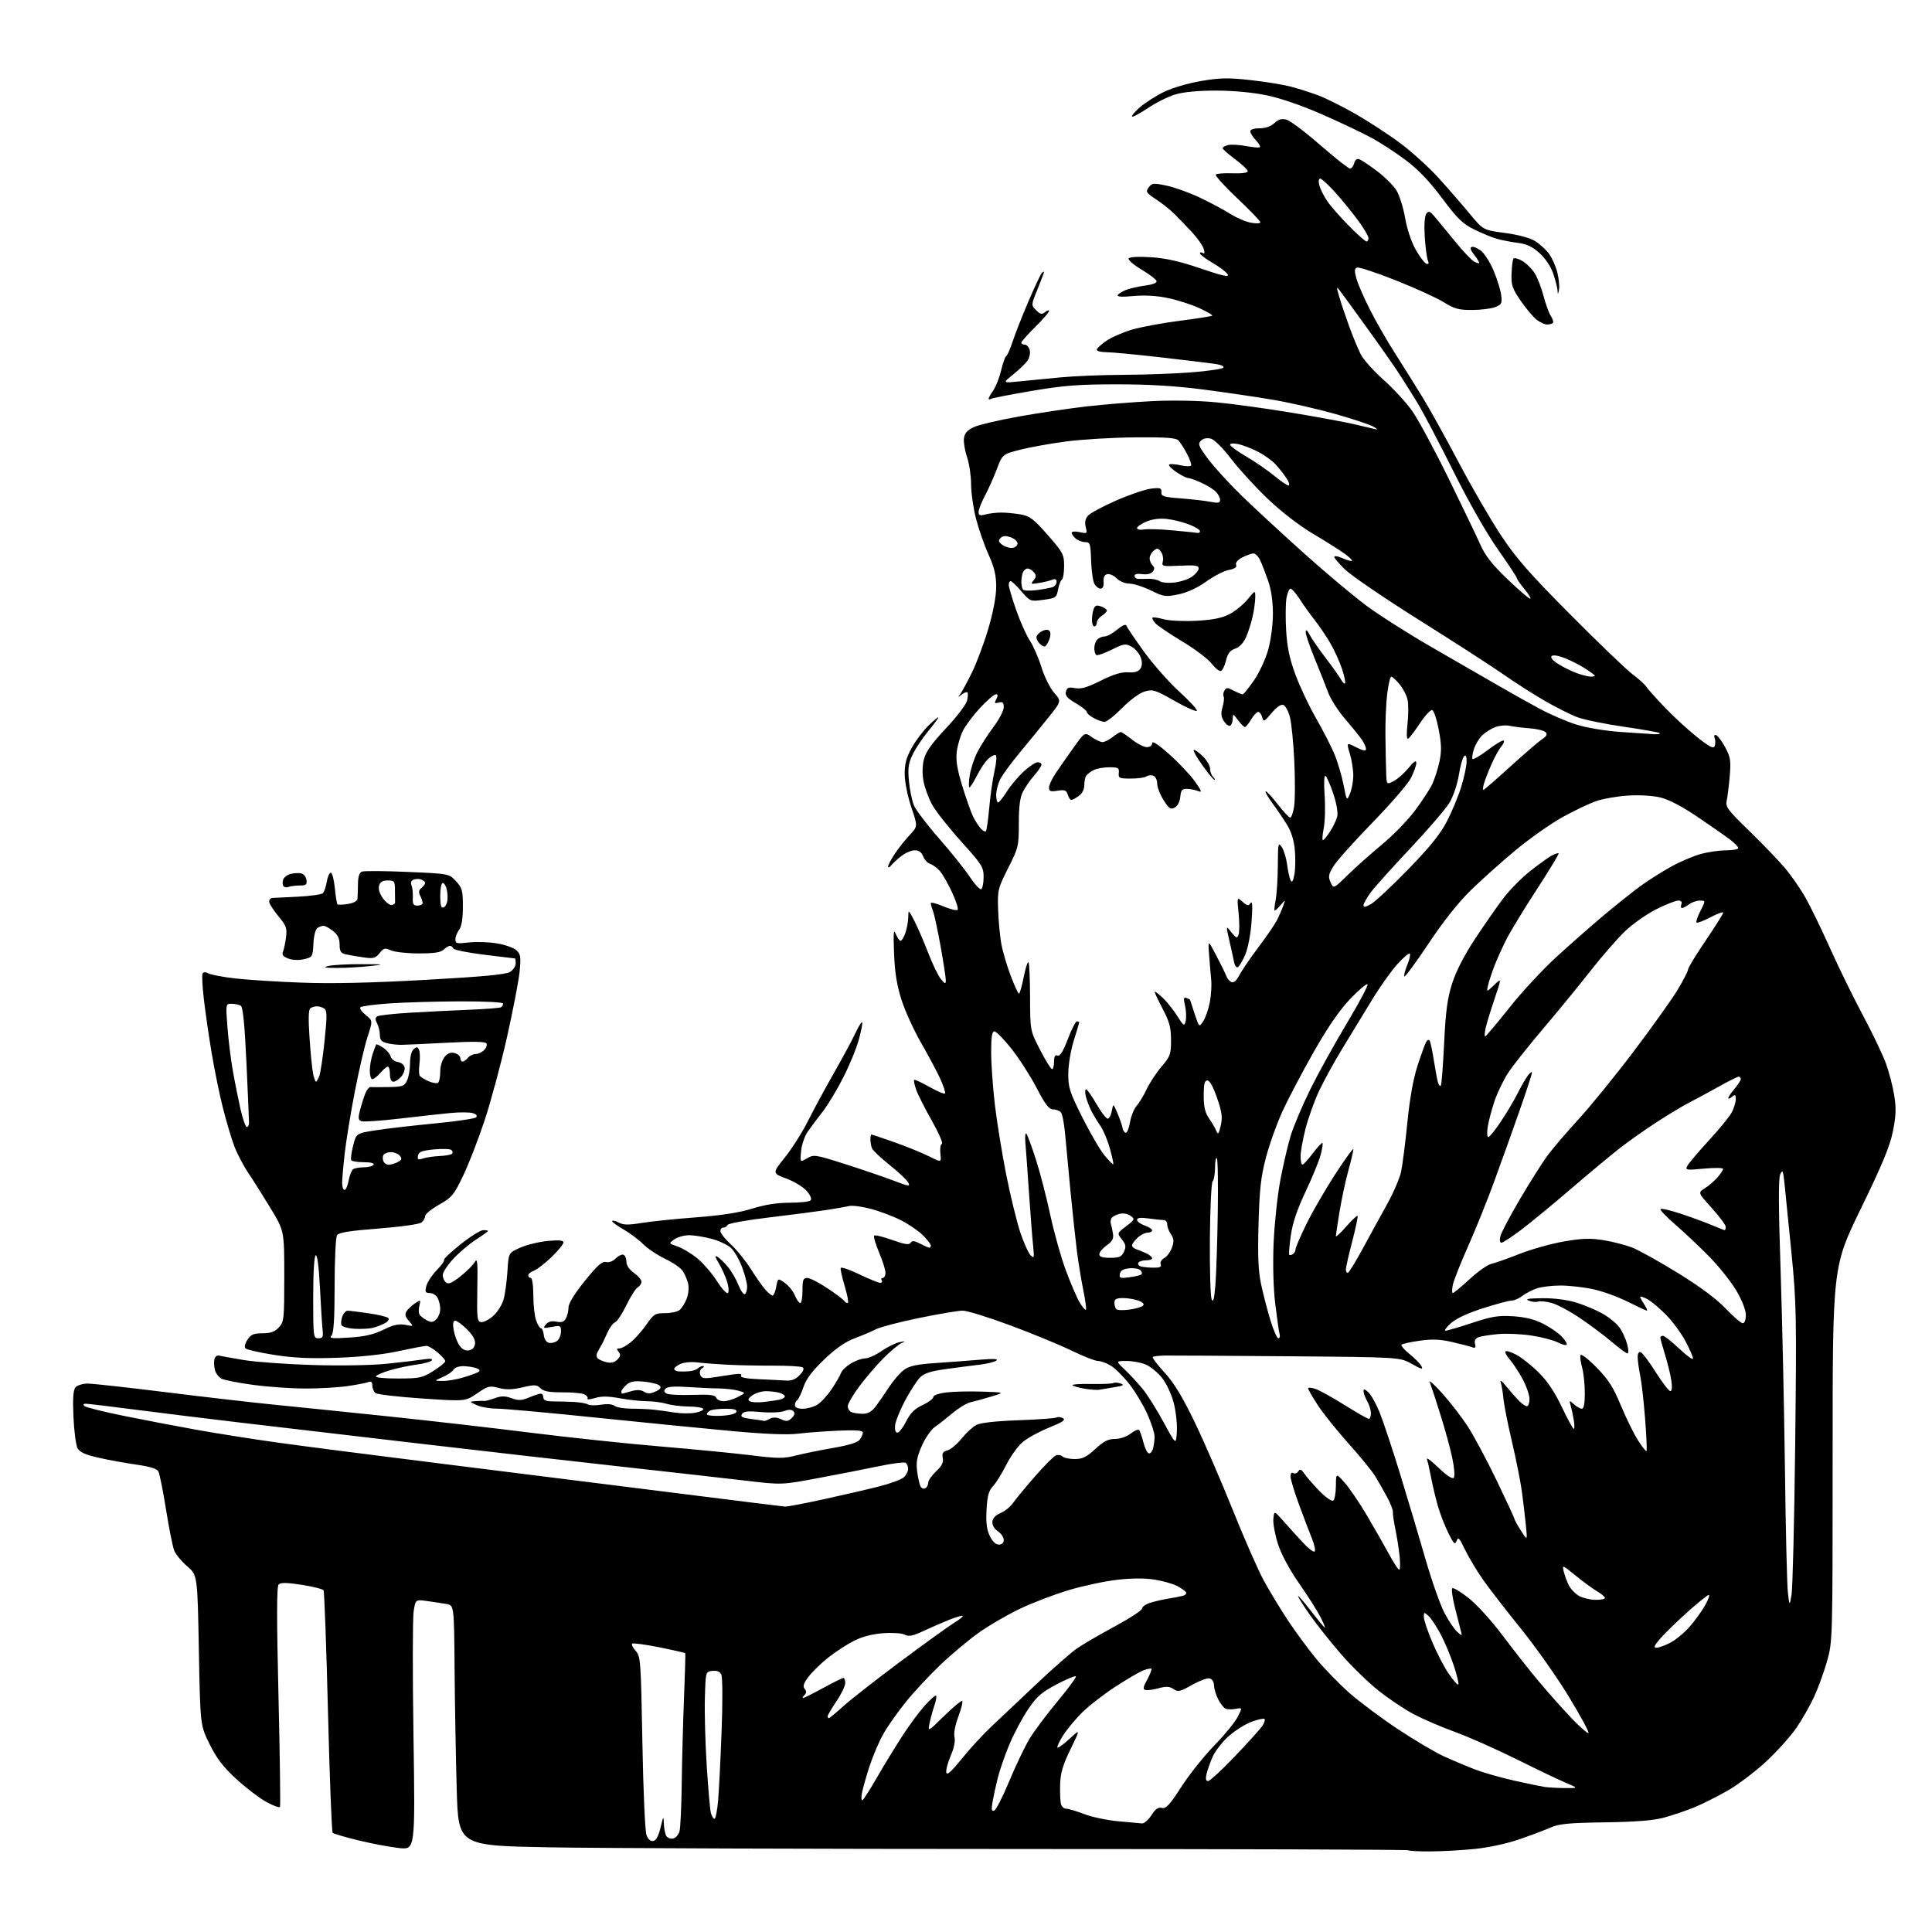 <?xml version="1.0" encoding="UTF-8" standalone="no"?>
<svg 
  version="1.1" 
  xmlns="http://www.w3.org/2000/svg" 
  xmlns:xlink="http://www.w3.org/1999/xlink" 
  xmlns:svg="http://www.w3.org/2000/svg"
  xmlns:rdf="http://www.w3.org/1999/02/22-rdf-syntax-ns#"
  xmlns:cc="http://creativecommons.org/ns#"
  xmlns:dc="http://purl.org/dc/elements/1.1/"
  viewBox="0 0 768 768"
  width="768"
  height="768"
>
<style>svg {background-color: white; }</style>"
<path stroke="none" fill="black" fill-rule="evenodd" d="M568.42,735.97C563.97,735.99 560.11,735.78 559.84,735.51C559.57,735.23 490.76,735.01 406.92,735.01C323.09,735.00 238.24,734.70 218.36,734.34C182.21,733.68 182.21,733.68 181.56,711.59C181.21,699.44 180.82,677.94 180.71,663.82C180.50,638.14 180.50,638.14 177.50,637.62C175.85,637.34 172.40,636.81 169.83,636.45C165.15,635.80 165.15,635.80 164.42,640.65C164.02,643.32 163.99,665.70 164.37,690.39C165.04,735.28 165.04,735.28 158.77,734.64C155.32,734.28 148.10,732.93 142.71,731.63C137.33,730.33 132.62,728.95 132.24,728.58C131.87,728.20 131.03,706.57 130.38,680.52C129.73,654.46 128.94,632.71 128.62,632.19C128.30,631.67 124.40,630.68 119.95,629.99C114.09,629.08 111.56,629.04 110.77,629.83C109.98,630.62 109.96,642.93 110.70,674.21C111.27,698.02 111.53,717.85 111.29,718.27C111.05,718.69 108.60,717.79 105.83,716.27C103.07,714.75 97.71,710.65 93.92,707.17C88.71,702.38 86.13,699.01 83.31,693.32C79.60,685.80 79.60,685.80 79.05,655.96C78.50,626.12 78.50,626.12 74.39,622.60C72.13,620.66 69.80,617.82 69.22,616.29C68.63,614.76 67.18,607.44 65.99,600.03C64.81,592.62 63.44,585.83 62.97,584.94C62.38,583.84 59.60,582.97 54.20,582.21C49.85,581.59 43.07,580.36 39.14,579.46C33.84,578.26 31.68,577.27 30.82,575.67C30.18,574.48 29.45,568.89 29.20,563.26C28.87,555.94 29.10,552.59 29.99,551.51C30.69,550.67 32.86,550.00 34.87,550.00C36.87,550.00 50.88,551.55 66.00,553.43C81.12,555.32 100.92,557.59 110.00,558.49C119.08,559.38 139.32,561.46 155.00,563.10C170.68,564.74 195.88,567.63 211.00,569.53C226.12,571.42 249.30,573.88 262.50,574.99C275.70,576.10 291.98,577.68 298.67,578.51C309.40,579.83 311.52,579.83 316.67,578.53C319.88,577.72 326.55,576.36 331.50,575.52C337.38,574.51 340.93,573.40 341.75,572.30C342.44,571.37 343.00,570.09 343.00,569.45C343.00,568.61 340.27,568.40 333.25,568.71C327.89,568.95 320.63,569.49 317.12,569.92C312.90,570.43 303.95,570.07 290.62,568.84C279.56,567.82 255.20,565.41 236.50,563.48C217.80,561.54 200.25,559.96 197.50,559.96C194.75,559.96 191.15,559.33 189.50,558.56C186.52,557.17 186.52,557.16 189.00,556.96C190.38,556.85 191.88,556.83 192.34,556.91C192.81,556.99 194.72,556.51 196.59,555.83C199.27,554.86 200.72,554.86 203.35,555.81C206.10,556.80 207.35,556.75 210.32,555.51C212.31,554.68 214.40,554.00 214.97,554.00C215.54,554.00 216.00,554.69 216.00,555.52C216.00,556.62 217.06,557.05 219.75,557.07C221.81,557.08 225.53,557.18 228.00,557.29C230.47,557.41 233.04,557.85 233.69,558.27C234.34,558.70 236.70,558.75 238.93,558.39C241.38,558.00 243.52,558.18 244.31,558.85C245.04,559.45 248.08,559.96 251.07,559.97C254.06,559.98 258.07,560.16 260.00,560.38C261.93,560.59 265.60,561.10 268.17,561.51C270.74,561.92 274.47,561.95 276.45,561.57C278.43,561.20 279.81,560.50 279.51,560.02C279.21,559.54 276.61,559.13 273.74,559.11C270.86,559.09 266.93,558.61 265.01,558.04C263.09,557.47 259.54,557.00 257.12,557.00C254.71,557.00 249.87,556.47 246.38,555.83C241.75,554.98 239.06,554.95 236.51,555.74C234.58,556.33 233.24,556.43 233.53,555.96C233.82,555.49 233.26,554.72 232.28,554.27C231.30,553.81 227.35,553.45 223.50,553.47C218.31,553.49 216.08,553.08 214.86,551.86C213.40,550.40 212.58,550.36 207.70,551.49C203.64,552.44 201.16,552.50 198.26,551.72C194.63,550.76 193.98,550.92 189.67,553.88C185.01,557.09 185.01,557.09 167.75,555.92C158.26,555.28 149.94,554.30 149.25,553.75C148.56,553.20 148.00,551.86 148.00,550.77C148.00,549.34 147.54,548.96 146.35,549.42C145.45,549.77 141.74,550.48 138.10,551.00C134.47,551.53 127.00,551.96 121.50,551.96C116.00,551.96 106.68,551.32 100.79,550.53C94.89,549.75 89.16,548.62 88.05,548.03C86.93,547.43 85.75,545.87 85.42,544.55C85.09,543.23 85.00,541.34 85.22,540.33C85.44,539.32 86.27,538.66 87.06,538.87C87.85,539.07 92.33,539.87 97.00,540.65C101.67,541.42 114.05,542.31 124.50,542.62C135.56,542.95 147.89,542.73 154.00,542.09C159.78,541.49 166.25,540.72 168.39,540.38C170.86,539.98 172.05,540.11 171.66,540.74C171.32,541.29 168.67,542.05 165.77,542.42C162.87,542.80 158.15,543.79 155.27,544.62C152.39,545.45 149.78,546.55 149.46,547.07C149.12,547.62 152.67,547.99 158.19,547.98C166.78,547.96 167.87,547.73 172.25,544.98C174.86,543.34 177.00,541.59 177.00,541.09C177.00,540.59 175.62,539.01 173.92,537.59C172.23,536.17 170.26,535.00 169.53,535.00C168.81,535.00 163.78,535.95 158.36,537.12C152.07,538.47 143.23,539.42 133.93,539.74C123.19,540.11 116.63,539.80 108.95,538.59C103.22,537.68 98.13,536.53 97.62,536.02C97.06,535.46 97.36,534.10 98.37,532.55C99.74,530.47 100.84,530.00 104.35,530.00C107.55,530.00 109.21,529.41 110.83,527.69C112.89,525.49 113.00,524.48 113.00,507.34C113.00,489.30 113.00,489.30 107.62,480.40C104.66,475.51 100.64,469.14 98.70,466.26C96.75,463.38 94.23,458.56 93.10,455.54C91.97,452.53 89.94,445.66 88.58,440.28C87.22,434.90 85.22,425.10 84.12,418.50C83.02,411.90 81.63,402.31 81.04,397.20C80.44,392.08 80.21,387.47 80.53,386.95C80.90,386.35 81.80,386.36 82.95,386.97C83.96,387.51 88.77,388.41 93.64,388.96C98.51,389.52 110.38,390.27 120.00,390.62C131.90,391.07 147.58,390.71 169.00,389.52C191.84,388.25 201.12,387.39 202.75,386.36C203.99,385.59 205.00,384.06 205.00,382.98C205.00,381.89 204.87,381.00 204.71,381.00C204.55,381.00 199.04,380.33 192.47,379.52C185.89,378.70 180.36,377.58 180.17,377.02C179.99,376.46 179.39,376.00 178.85,376.00C178.30,376.00 177.18,376.68 176.36,377.50C175.26,378.59 172.59,379.00 166.48,379.00C161.87,379.00 156.90,378.45 155.43,377.79C153.06,376.71 152.56,376.83 150.88,378.90C149.21,380.96 148.46,381.15 144.25,380.54C141.64,380.16 138.49,379.61 137.25,379.32C135.48,378.90 135.00,378.08 135.00,375.46C135.00,373.07 134.27,371.57 132.37,370.07C130.92,368.93 129.23,368.01 128.62,368.02C128.00,368.02 126.91,368.41 126.18,368.87C125.42,369.35 124.75,371.99 124.59,375.08C124.33,380.32 124.23,380.49 120.86,381.29C118.76,381.78 116.30,381.69 114.60,381.04C112.49,380.23 111.97,379.54 112.51,378.24C112.90,377.28 113.44,374.69 113.72,372.47C114.15,368.94 113.76,367.90 110.61,364.13C108.62,361.75 107.00,359.18 107.00,358.41C107.00,357.63 107.56,356.98 108.25,356.95C108.94,356.92 113.53,356.70 118.45,356.45C123.37,356.20 127.83,355.57 128.35,355.05C128.87,354.53 129.57,352.48 129.90,350.51C130.23,348.53 130.95,346.92 131.50,346.93C132.05,346.94 132.77,349.67 133.10,352.99C133.43,356.31 133.90,359.24 134.15,359.49C134.40,359.73 136.27,359.67 138.30,359.34C140.71,358.95 142.04,358.18 142.12,357.12C142.19,356.23 142.27,353.61 142.30,351.29C142.33,348.43 142.85,346.89 143.91,346.48C144.77,346.15 152.90,346.20 161.98,346.60C178.49,347.31 178.49,347.31 181.24,350.26C183.72,352.92 184.00,353.93 184.00,360.41C184.00,365.20 183.51,368.27 182.53,369.56C181.72,370.63 181.05,372.35 181.03,373.39C181.00,375.08 181.55,375.21 186.28,374.65C189.19,374.31 194.20,374.46 197.42,374.99C200.64,375.51 204.16,376.74 205.24,377.72C206.97,379.29 207.13,380.31 206.55,386.24C206.18,389.94 203.90,401.76 201.49,412.50C199.07,423.23 195.03,438.20 192.51,445.76C189.98,453.32 186.15,463.16 183.98,467.64C180.40,475.06 179.56,476.06 174.52,478.90C171.49,480.61 169.00,482.63 169.00,483.39C169.00,484.14 168.35,485.29 167.56,485.95C166.74,486.63 159.37,487.67 150.50,488.36C138.88,489.26 134.65,489.95 133.96,491.04C133.45,491.84 133.02,500.85 133.02,511.05C133.00,524.50 132.66,529.96 131.75,530.92C130.72,532.02 131.94,532.15 138.80,531.71C144.93,531.32 148.50,530.50 152.41,528.59C156.42,526.63 158.54,526.15 161.11,526.65C164.50,527.31 164.50,527.31 162.54,525.09C161.09,523.45 160.84,522.47 161.60,521.28C162.15,520.39 163.67,518.97 164.97,518.10C167.27,516.58 167.32,516.61 166.71,519.03C166.36,520.40 166.40,522.01 166.79,522.61C167.18,523.21 168.48,524.22 169.68,524.85C171.43,525.77 172.17,525.68 173.43,524.43C174.29,523.56 175.00,521.73 175.00,520.36C175.00,518.99 174.53,517.00 173.96,515.93C173.40,514.87 172.00,514.00 170.86,514.00C169.10,514.00 168.89,513.58 169.46,511.25C169.83,509.74 171.69,506.90 173.59,504.94C175.49,502.98 176.80,501.13 176.51,500.84C176.21,500.55 179.17,497.76 183.07,494.65C186.97,491.54 191.03,489.00 192.08,489.00C193.14,489.00 194.00,489.15 194.00,489.33C194.00,489.51 191.82,491.08 189.15,492.80C186.49,494.53 182.44,497.97 180.15,500.45C177.87,502.93 176.00,505.81 176.00,506.86C176.00,507.90 176.58,509.24 177.29,509.82C178.25,510.62 179.71,509.99 183.04,507.36C185.49,505.42 188.06,502.86 188.74,501.67C189.77,499.87 189.94,501.71 189.74,512.40C189.53,523.95 189.68,525.33 191.22,525.56C192.17,525.70 194.33,524.60 196.03,523.12C197.75,521.62 199.60,518.67 200.20,516.46C200.80,514.28 201.48,509.24 201.72,505.26C202.16,498.02 202.16,498.02 206.83,495.95C209.40,494.82 214.31,493.62 217.75,493.30C222.22,492.88 224.00,493.05 224.00,493.89C224.00,494.54 221.89,497.13 219.31,499.64C216.73,502.14 213.58,504.59 212.31,505.07C211.04,505.56 210.00,506.41 210.00,506.98C210.00,507.54 210.45,508.00 211.00,508.00C211.57,508.00 212.00,510.95 212.00,514.85C212.00,518.62 212.49,523.12 213.10,524.85C213.70,526.58 214.57,528.00 215.03,528.00C215.49,528.00 216.01,529.23 216.18,530.74C216.38,532.43 217.19,533.61 218.30,533.82C219.29,534.01 220.75,533.62 221.55,532.96C222.35,532.30 223.00,530.64 223.00,529.27C223.00,526.94 222.76,526.82 219.31,527.47C215.95,528.10 215.74,528.02 217.00,526.49C217.95,525.36 219.27,525.00 221.17,525.38C223.26,525.80 224.22,525.46 224.98,524.04C225.54,522.99 226.00,521.02 226.00,519.67C226.00,518.12 228.43,514.20 232.47,509.19C237.45,503.02 239.39,501.29 240.88,501.68C242.01,501.97 243.61,501.39 244.72,500.28C245.77,499.23 247.16,498.55 247.81,498.77C248.47,498.99 249.00,500.22 249.00,501.52C249.00,502.98 250.12,504.66 252.00,506.00C253.65,507.17 255.00,508.76 255.00,509.52C255.00,510.28 254.33,511.27 253.52,511.73C252.71,512.18 250.68,515.37 249.01,518.81C247.35,522.25 245.31,525.33 244.49,525.64C243.66,525.96 242.28,527.86 241.41,529.86C240.54,531.86 239.42,534.17 238.91,535.00C238.40,535.83 237.71,537.09 237.36,537.82C237.02,538.54 237.13,539.52 237.62,540.00C238.10,540.47 239.67,541.15 241.11,541.50C242.89,541.94 244.24,541.61 245.39,540.47C246.69,539.17 246.81,538.47 245.91,537.39C245.01,536.30 245.09,536.00 246.30,536.00C247.15,536.00 249.25,534.82 250.95,533.38C252.66,531.95 255.42,528.80 257.08,526.38C259.85,522.36 260.45,522.00 264.36,522.00C266.70,522.00 269.31,521.44 270.15,520.75C271.00,520.06 272.26,518.05 272.96,516.27C273.67,514.45 273.93,511.83 273.55,510.27C273.17,508.75 272.22,506.50 271.43,505.28C270.64,504.05 267.50,501.87 264.45,500.43C261.41,498.99 257.47,496.37 255.71,494.60C253.94,492.82 250.33,490.13 247.67,488.60C245.02,487.07 243.06,485.60 243.34,485.33C243.61,485.06 244.85,485.38 246.09,486.05C247.81,486.97 249.92,487.00 254.93,486.16C258.54,485.56 268.25,484.55 276.50,483.93C286.75,483.15 293.87,482.05 299.00,480.45C304.01,478.88 308.95,478.11 313.90,478.10C317.97,478.10 321.72,477.68 322.22,477.18C322.77,476.63 322.17,475.15 320.70,473.44C319.36,471.88 315.72,469.66 312.61,468.50C306.95,466.39 306.95,466.39 312.03,460.05C314.83,456.57 318.95,450.07 321.18,445.61C323.41,441.15 328.07,432.55 331.52,426.50C334.97,420.45 338.80,413.35 340.03,410.71C341.25,408.08 342.46,406.12 342.71,406.37C342.95,406.62 342.38,409.67 341.43,413.16C340.48,416.65 337.68,423.49 335.19,428.36C332.71,433.23 329.05,439.31 327.05,441.86C325.06,444.41 322.40,447.96 321.15,449.74C319.89,451.54 318.68,455.02 318.45,457.54C318.02,462.10 318.02,462.10 320.81,460.45C323.50,458.87 324.06,458.95 336.05,462.78C342.90,464.96 351.54,467.92 355.26,469.34C361.36,471.66 361.93,471.74 361.03,470.06C360.49,469.04 357.15,465.91 353.63,463.10C350.10,460.29 346.94,457.29 346.61,456.42C346.27,455.55 346.00,453.97 346.00,452.92C346.00,451.86 346.19,451.00 346.42,451.00C346.65,451.00 350.81,452.40 355.67,454.11C360.53,455.83 366.69,458.34 369.37,459.69C374.24,462.15 374.24,462.15 373.82,458.59C373.59,456.63 373.86,454.88 374.42,454.69C374.97,454.51 373.16,450.34 370.38,445.43C367.60,440.52 364.80,434.96 364.16,433.09C363.52,431.21 363.17,429.49 363.39,429.27C363.62,429.05 366.34,430.30 369.44,432.06C372.55,433.81 375.34,434.99 375.65,434.69C375.95,434.38 375.10,431.74 373.76,428.81C372.41,425.89 368.97,419.45 366.12,414.50C363.27,409.55 359.79,401.90 358.38,397.50C356.51,391.68 355.70,386.64 355.40,379.00C355.08,370.74 355.23,369.09 356.08,371.25C356.68,372.76 357.54,374.00 357.99,374.00C358.44,374.00 359.30,372.58 359.90,370.85C360.51,369.12 361.02,366.31 361.05,364.60C361.09,361.51 361.10,361.52 363.44,366.00C364.73,368.48 367.21,374.19 368.95,378.71C370.69,383.23 372.97,387.95 374.02,389.21C375.69,391.20 375.94,391.27 375.97,389.70C375.99,388.71 375.07,382.69 373.93,376.32C372.79,369.96 371.44,363.65 370.93,362.31C370.42,360.97 370.00,359.49 370.00,359.02C370.00,358.55 372.24,359.12 374.98,360.28C377.72,361.43 380.27,362.06 380.66,361.68C381.04,361.29 380.06,358.17 378.47,354.74C376.88,351.31 374.71,347.50 373.63,346.27C372.56,345.04 370.83,343.76 369.78,343.43C368.74,343.10 367.47,341.74 366.97,340.41C366.35,338.79 365.27,338.00 363.66,338.00C362.35,338.00 359.97,339.00 358.38,340.23C356.80,341.45 354.95,343.14 354.28,343.98C353.61,344.81 353.05,345.04 353.03,344.48C353.01,343.92 354.19,341.67 355.64,339.48C357.08,337.29 359.75,333.93 361.56,332.00C364.85,328.50 364.85,328.50 362.29,321.00C360.86,316.81 359.69,311.07 359.64,308.00C359.58,303.74 360.20,301.34 362.38,297.35C363.94,294.52 366.96,290.49 369.10,288.40C371.25,286.31 373.00,284.86 373.00,285.19C373.00,285.51 371.19,287.97 368.98,290.64C366.76,293.31 364.00,297.46 362.84,299.85C361.10,303.42 360.83,305.31 361.32,310.52C361.64,314.00 362.54,318.35 363.31,320.18C364.07,322.00 368.55,327.90 373.27,333.27C377.98,338.65 383.48,345.52 385.48,348.54C387.49,351.56 389.55,353.78 390.07,353.46C390.58,353.14 391.00,350.97 391.00,348.63C391.00,344.68 390.36,343.67 382.03,334.44C377.10,328.97 371.92,322.40 370.52,319.84C369.12,317.28 367.58,313.09 367.11,310.54C366.57,307.64 366.63,304.36 367.28,301.81C368.03,298.85 370.43,295.47 376.00,289.56C380.22,285.08 384.00,280.14 384.39,278.58C384.78,277.03 384.86,275.53 384.57,275.24C384.28,274.95 383.25,275.34 382.27,276.11C380.72,277.32 380.65,277.31 381.66,276.00C382.29,275.18 384.38,271.35 386.28,267.50C388.19,263.65 391.16,255.72 392.88,249.88C394.86,243.14 396.00,237.04 396.00,233.22C396.00,228.63 395.26,225.55 392.92,220.34C391.22,216.58 388.98,210.12 387.93,206.00C386.89,201.88 386.02,195.77 386.02,192.43C386.01,189.09 385.29,184.28 384.43,181.74C383.56,179.20 383.00,175.86 383.18,174.31C383.42,172.24 384.42,171.06 387.00,169.83C388.93,168.91 397.02,166.99 405.00,165.57C412.98,164.15 425.12,162.34 432.00,161.55C438.88,160.77 450.57,159.82 458.00,159.46C466.02,159.06 476.37,159.25 483.50,159.93C490.10,160.56 503.51,162.40 513.31,164.03C523.10,165.65 534.13,167.68 537.81,168.52C541.49,169.36 545.40,170.29 546.50,170.56C547.88,170.92 547.70,170.61 545.89,169.58C544.45,168.75 537.60,166.48 530.67,164.53C523.74,162.58 512.77,160.07 506.28,158.96C499.80,157.85 487.30,156.00 478.50,154.86C467.30,153.41 456.95,152.78 444.00,152.78C428.66,152.78 422.88,153.23 410.16,155.39C401.72,156.82 394.41,158.25 393.91,158.56C393.41,158.87 393.00,158.82 393.00,158.46C393.00,158.10 393.84,156.61 394.86,155.15C395.88,153.69 397.28,150.14 397.96,147.25C398.64,144.36 399.57,141.76 400.02,141.49C400.48,141.21 401.61,138.62 402.55,135.74C403.48,132.86 406.27,125.78 408.74,120.00C411.21,114.22 413.63,109.07 414.12,108.55C414.60,108.03 415.00,107.84 415.00,108.13C415.00,108.42 413.84,111.50 412.43,114.98C409.86,121.30 409.86,121.30 411.88,123.32C413.56,125.00 414.15,125.12 415.45,124.05C416.30,123.34 417.00,123.16 417.00,123.66C417.00,124.16 414.53,127.01 411.50,130.00C408.48,132.99 406.00,135.78 406.00,136.22C406.00,136.65 406.62,137.00 407.38,137.00C408.14,137.00 409.02,137.97 409.33,139.16C409.64,140.34 409.24,142.24 408.45,143.38C407.65,144.52 405.09,146.98 402.75,148.86C398.50,152.27 398.50,152.27 405.00,151.63C408.57,151.28 416.00,150.56 421.50,150.02C427.00,149.49 438.25,149.03 446.50,149.00C454.75,148.97 466.85,148.54 473.39,148.03C479.94,147.53 485.71,146.69 486.22,146.18C486.79,145.61 485.49,145.01 482.83,144.63C480.45,144.28 470.62,143.10 461.00,142.00C451.38,140.90 441.81,140.00 439.75,140.00C437.69,140.00 436.00,139.57 436.00,139.04C436.00,138.51 437.69,136.92 439.75,135.51C441.81,134.10 446.43,132.09 450.00,131.03C453.57,129.98 462.10,128.40 468.95,127.52C475.80,126.64 481.61,125.72 481.86,125.48C482.10,125.23 479.80,123.88 476.74,122.48C473.67,121.08 468.09,119.28 464.33,118.49C459.87,117.55 455.11,117.27 450.59,117.68C445.97,118.11 443.90,117.98 444.32,117.29C444.67,116.72 446.20,115.78 447.73,115.20C449.25,114.62 452.66,113.86 455.31,113.50C458.33,113.10 459.98,112.42 459.75,111.68C459.54,111.03 456.82,108.98 453.71,107.12C450.59,105.26 448.32,103.29 448.66,102.74C449.04,102.13 452.50,101.94 457.47,102.25C463.39,102.62 468.89,103.86 477.28,106.72C486.00,109.69 488.68,110.28 488.04,109.09C487.57,108.21 484.89,106.17 482.09,104.54C479.29,102.91 477.00,101.20 477.00,100.73C477.00,100.26 477.50,100.19 478.11,100.57C478.87,101.04 478.98,100.51 478.48,98.88C478.08,97.57 475.89,94.51 473.63,92.09C471.36,89.66 468.25,86.44 466.73,84.92C465.21,83.41 462.00,80.87 459.60,79.28C455.63,76.64 455.36,76.22 456.63,74.49C457.90,72.75 458.49,72.69 463.73,73.79C466.87,74.45 472.83,76.59 476.97,78.56C481.11,80.52 486.52,83.41 489.00,84.99C491.48,86.56 495.19,88.16 497.25,88.53C499.31,88.91 501.01,88.84 501.01,88.36C501.02,87.89 496.88,83.58 491.80,78.79C486.73,74.00 482.90,69.77 483.29,69.38C483.68,68.99 486.70,68.77 490.00,68.89C493.60,69.02 496.00,68.69 496.00,68.07C496.00,67.50 493.75,65.36 491.00,63.31C488.25,61.25 486.00,59.27 486.00,58.90C486.00,58.53 486.97,57.98 488.15,57.67C489.33,57.36 492.56,57.54 495.31,58.06C498.07,58.58 500.55,58.78 500.83,58.50C501.11,58.22 500.36,56.95 499.17,55.68C497.98,54.41 497.00,52.84 497.00,52.19C497.00,51.49 498.51,51.00 500.69,51.00C503.03,51.00 505.17,50.25 506.56,48.95C508.14,47.46 509.45,47.08 511.36,47.55C512.81,47.92 518.83,52.44 524.74,57.60C530.66,62.77 536.01,67.00 536.63,67.00C537.26,67.00 538.02,66.04 538.32,64.87C538.70,63.45 539.40,62.94 540.44,63.34C541.30,63.67 544.47,65.80 547.49,68.08C550.50,70.36 553.94,73.78 555.11,75.68C556.29,77.59 557.84,82.50 558.55,86.61C559.31,91.00 561.04,96.19 562.76,99.23C564.37,102.07 566.27,104.59 567.00,104.83C567.94,105.15 568.10,104.73 567.57,103.39C567.16,102.35 566.61,98.12 566.35,94.00C566.07,89.46 566.31,85.91 566.97,85.00C567.89,83.72 568.37,83.87 570.27,86.10C571.50,87.52 575.10,91.90 578.28,95.82C581.45,99.75 584.94,103.43 586.03,104.01C587.11,104.59 588.00,104.79 588.00,104.44C588.00,104.10 587.07,102.63 585.93,101.18C584.55,99.43 584.25,98.42 585.03,98.16C585.68,97.94 587.32,98.60 588.67,99.63C590.03,100.66 592.29,104.20 593.70,107.50C595.10,110.80 596.47,115.18 596.73,117.24C597.16,120.61 596.93,121.08 594.35,122.08C592.78,122.70 588.67,123.21 585.21,123.22C579.88,123.25 578.16,122.77 573.88,120.12C571.11,118.39 562.53,114.48 554.81,111.43C547.10,108.37 540.19,106.10 539.46,106.38C538.41,106.78 538.36,107.70 539.18,110.69C539.76,112.79 542.16,118.33 544.53,123.00C546.89,127.67 551.41,135.55 554.58,140.50C557.74,145.45 562.67,153.33 565.53,158.00C568.39,162.68 574.88,174.38 579.95,184.00C585.02,193.63 592.54,206.58 596.66,212.80C602.74,221.97 607.96,227.92 624.33,244.40C635.42,255.56 646.52,266.21 649.00,268.07C651.48,269.93 653.92,272.13 654.42,272.97C654.93,273.81 658.30,277.58 661.92,281.35C665.54,285.11 671.32,290.42 674.77,293.13C679.70,297.01 681.16,297.74 681.63,296.53C681.95,295.69 681.94,294.29 681.61,293.42C681.23,292.43 681.46,291.99 682.20,292.23C682.87,292.46 684.49,294.63 685.80,297.07C687.89,300.95 688.11,302.36 687.60,308.50C687.27,312.35 686.73,316.74 686.39,318.25C685.83,320.71 686.75,321.95 695.30,330.25C700.54,335.34 706.93,341.98 709.49,345.00C712.05,348.02 715.79,353.43 717.80,357.00C719.81,360.57 724.17,369.57 727.50,377.00C730.83,384.43 736.67,396.35 740.48,403.50C744.30,410.65 748.44,419.31 749.69,422.74C750.94,426.17 752.42,431.89 752.99,435.46C753.81,440.59 753.70,443.56 752.46,449.72C751.26,455.67 748.26,462.91 739.70,480.50C728.50,503.50 728.50,503.50 728.50,578.00C728.50,652.47 728.50,652.50 726.23,660.50C724.98,664.90 722.65,671.28 721.06,674.68C719.47,678.08 716.38,683.50 714.18,686.74C711.98,689.97 706.62,695.97 702.26,700.06C697.89,704.15 690.87,709.47 686.64,711.87C682.42,714.28 676.35,717.30 673.17,718.59C669.98,719.87 664.70,721.65 661.44,722.54C657.27,723.67 650.29,724.23 638.00,724.41C623.81,724.61 619.74,724.99 616.50,726.43C614.30,727.41 608.67,729.52 604.00,731.14C598.90,732.90 591.70,734.45 586.00,735.01C580.77,735.53 572.86,735.96 568.42,735.97zM259.70,731.82C260.81,731.61 261.80,729.78 262.58,726.50C263.70,721.78 263.77,721.70 263.90,725.00C263.97,726.92 264.42,729.11 264.89,729.85C265.36,730.59 266.57,731.04 267.58,730.84C268.59,730.65 269.72,729.37 270.11,727.99C270.49,726.62 270.89,718.08 271.00,709.00C271.11,699.92 271.52,684.62 271.90,675.00C272.29,665.38 272.51,657.36 272.40,657.18C272.29,657.01 267.63,655.94 262.05,654.82C256.46,653.69 251.62,653.05 251.28,653.39C250.94,653.73 251.58,655.02 252.70,656.25C254.64,658.39 254.77,660.13 255.36,692.65C255.70,711.73 256.42,727.97 256.99,729.47C257.64,731.18 258.62,732.03 259.70,731.82zM454.00,724.84C454.82,724.92 456.49,723.44 457.71,721.57C459.32,719.07 460.44,718.30 461.89,718.68C463.49,719.10 464.94,717.52 469.57,710.35C472.70,705.48 478.60,698.08 482.67,693.89C486.74,689.71 490.93,684.60 491.98,682.54C493.89,678.79 493.89,678.79 491.26,679.29C489.81,679.57 488.02,679.56 487.28,679.28C486.53,678.99 485.20,677.35 484.31,675.63C483.42,673.92 482.65,671.39 482.60,670.02C482.54,668.49 481.82,667.40 480.75,667.19C479.79,667.00 476.64,668.19 473.75,669.83C469.09,672.47 468.27,672.65 466.47,671.42C464.89,670.35 463.58,670.28 460.66,671.08C458.58,671.66 456.23,671.98 455.43,671.81C454.22,671.55 454.33,670.83 456.04,667.64C457.19,665.52 457.93,663.60 457.70,663.36C457.47,663.13 456.03,663.42 454.50,664.00C452.97,664.58 447.92,667.53 443.29,670.55C438.65,673.58 432.69,678.21 430.04,680.86C427.40,683.51 424.02,687.59 422.54,689.93C421.07,692.27 420.08,694.41 420.35,694.69C420.62,694.96 422.79,693.39 425.17,691.19C429.50,687.20 429.50,687.20 425.54,695.35C422.45,701.72 421.55,704.78 421.42,709.38C421.33,712.62 421.48,716.10 421.74,717.13C422.01,718.16 422.97,719.00 423.87,719.00C424.76,719.00 427.98,719.96 431.00,721.13C434.02,722.29 440.10,723.58 444.50,723.98C448.90,724.38 453.18,724.77 454.00,724.84zM284.03,723.00C284.47,723.00 285.11,719.74 285.46,715.75C285.81,711.76 286.43,699.27 286.85,688.00C287.29,676.48 287.24,666.71 286.74,665.69C286.15,664.47 284.99,663.98 283.18,664.19C280.50,664.50 280.50,664.50 280.20,675.00C280.03,680.77 280.36,692.92 280.94,702.00C281.51,711.08 282.26,719.51 282.61,720.75C282.95,721.99 283.59,723.00 284.03,723.00zM395.18,719.77C395.91,719.53 398.61,714.27 401.18,708.08C403.76,701.88 407.36,694.34 409.18,691.30C411.01,688.27 416.04,681.53 420.36,676.34C424.69,671.14 427.98,666.65 427.69,666.35C427.39,666.06 423.93,667.50 420.00,669.57C414.08,672.68 412.15,674.36 408.74,679.38C406.48,682.71 403.15,688.95 401.33,693.25C399.52,697.55 397.40,703.64 396.62,706.79C395.84,709.93 394.90,714.23 394.53,716.36C394.03,719.31 394.18,720.11 395.18,719.77zM342.87,715.58C343.34,715.29 346.02,711.08 348.82,706.21C351.63,701.35 356.16,693.95 358.88,689.77C361.61,685.60 365.50,680.34 367.54,678.09C369.57,675.84 371.58,674.00 372.00,674.00C372.42,674.00 372.19,675.69 371.50,677.75C370.80,679.81 369.91,683.08 369.52,685.00C368.80,688.50 368.80,688.50 375.37,682.06C378.99,678.51 382.20,675.87 382.51,676.17C382.82,676.48 382.11,679.30 380.94,682.43C379.67,685.82 379.06,689.11 379.43,690.57C379.81,692.08 379.23,694.92 377.93,697.93C376.77,700.63 375.97,703.63 376.16,704.59C376.41,705.85 378.15,704.30 382.38,699.07C385.61,695.07 390.78,689.43 393.88,686.54C396.97,683.64 404.97,676.09 411.65,669.75C418.34,663.42 425.76,656.89 428.15,655.25C430.54,653.61 437.34,649.65 443.25,646.46C449.16,643.27 454.00,640.10 454.00,639.41C454.00,638.72 455.46,637.69 457.25,637.13C459.04,636.56 462.30,635.81 464.50,635.46C466.70,635.11 469.29,634.61 470.26,634.34C471.24,634.07 471.77,633.44 471.45,632.92C471.13,632.41 469.51,631.28 467.85,630.42C466.19,629.56 462.19,628.44 458.96,627.92C455.18,627.31 449.92,627.33 444.20,627.98C439.31,628.53 430.70,630.36 425.06,632.03C419.42,633.71 410.68,637.03 405.65,639.41C400.62,641.79 393.17,646.10 389.11,649.00C385.04,651.89 378.13,657.68 373.75,661.87C369.36,666.05 363.19,672.69 360.03,676.63C356.86,680.56 352.89,686.19 351.21,689.14C349.53,692.09 347.04,697.88 345.69,702.00C344.34,706.12 342.97,710.98 342.63,712.80C342.30,714.61 342.41,715.86 342.87,715.58zM622.00,710.78C627.50,710.84 627.50,710.84 622.50,708.72C619.75,707.56 610.90,703.33 602.84,699.32C594.77,695.31 583.83,690.45 578.52,688.53C573.21,686.61 565.85,683.45 562.17,681.52C558.48,679.58 552.10,675.33 547.99,672.06C543.87,668.80 537.07,662.16 532.89,657.31C528.70,652.47 523.19,645.51 520.64,641.86C518.09,638.21 516.00,634.89 516.00,634.48C516.00,634.07 518.30,636.72 521.12,640.37C523.94,644.02 526.42,647.00 526.64,647.00C526.86,647.00 526.07,645.09 524.88,642.75C523.70,640.41 519.90,634.44 516.45,629.48C512.58,623.93 509.35,617.91 508.02,613.79C506.84,610.12 506.01,605.63 506.18,603.81C506.50,600.50 506.50,600.50 510.00,604.45C511.93,606.63 515.38,610.45 517.68,612.94C519.97,615.44 522.18,617.15 522.58,616.75C522.98,616.35 522.53,614.10 521.58,611.76C520.63,609.42 518.31,603.32 516.42,598.20C514.54,593.09 513.00,588.00 513.00,586.89C513.00,585.67 513.44,585.15 514.11,585.57C514.72,585.95 515.61,585.64 516.08,584.88C516.76,583.79 517.31,584.03 518.66,586.00C519.60,587.38 522.29,590.45 524.64,592.84C526.99,595.22 529.38,596.88 529.96,596.53C530.53,596.17 531.02,593.55 531.04,590.69C531.08,585.50 531.08,585.50 534.55,589.42C536.45,591.58 540.43,597.43 543.38,602.42C546.33,607.42 550.26,614.31 552.12,617.74C553.98,621.17 555.82,623.98 556.20,623.99C556.59,623.99 556.67,621.64 556.38,618.75C556.09,615.86 555.33,611.02 554.70,608.00C554.07,604.98 553.62,601.85 553.70,601.06C553.78,600.27 552.73,597.57 551.37,595.06C550.01,592.55 547.90,588.85 546.68,586.84C545.46,584.83 540.69,578.98 536.08,573.84C531.48,568.70 525.97,561.84 523.85,558.59C521.73,555.35 520.00,552.33 520.00,551.90C520.00,551.46 521.35,551.58 523.01,552.15C524.66,552.73 529.88,555.63 534.62,558.60C539.35,561.57 543.62,564.00 544.11,564.00C544.60,564.00 544.98,562.99 544.96,561.75C544.95,560.51 544.29,558.38 543.50,557.00C542.71,555.62 542.05,553.87 542.04,553.10C542.01,552.01 542.44,552.09 543.92,553.43C544.98,554.39 546.99,557.95 548.38,561.34C549.77,564.73 553.46,575.83 556.58,586.00C559.70,596.17 564.26,611.48 566.72,620.00C569.18,628.52 572.55,638.06 574.21,641.19C575.86,644.33 578.14,647.70 579.27,648.69C581.27,650.46 581.30,650.45 580.63,648.00C580.26,646.62 579.20,642.47 578.29,638.77C577.37,635.07 576.93,631.74 577.30,631.36C577.68,630.99 580.58,632.71 583.74,635.20C586.99,637.74 592.90,644.25 597.29,650.11C601.57,655.82 608.10,664.10 611.79,668.50C615.48,672.90 621.28,679.42 624.68,682.98C628.08,686.55 631.13,689.20 631.45,688.88C631.78,688.56 628.24,682.04 623.60,674.40C618.96,666.75 610.43,654.65 604.65,647.50C598.86,640.35 592.07,631.58 589.56,628.00C587.04,624.42 583.80,619.02 582.36,616.00C580.17,611.38 579.63,610.82 579.02,612.50C578.40,614.21 577.93,613.77 575.79,609.50C574.41,606.75 572.56,602.02 571.68,599.00C570.79,595.98 569.55,590.81 568.92,587.53C568.28,584.24 567.53,580.86 567.24,580.03C566.95,579.19 569.02,580.73 571.85,583.46C575.00,586.50 577.33,588.04 577.87,587.46C578.38,586.90 578.15,583.64 577.33,579.70C576.56,575.97 574.40,568.09 572.54,562.20C570.69,556.32 568.82,550.60 568.40,549.50C567.97,548.40 570.23,550.42 573.42,554.00C576.60,557.58 581.12,563.42 583.45,567.00C585.78,570.58 590.91,580.17 594.85,588.32C598.78,596.47 602.01,603.44 602.03,603.82C602.05,604.19 603.21,606.30 604.62,608.50C607.18,612.50 607.18,612.50 606.58,606.50C606.25,603.20 605.55,597.23 605.02,593.24C604.49,589.25 602.70,580.25 601.06,573.24C599.41,566.23 597.87,558.48 597.64,556.00C597.41,553.52 596.92,550.60 596.55,549.50C596.14,548.31 597.01,548.92 598.68,550.99C600.23,552.90 602.49,555.49 603.70,556.74C604.92,557.98 606.38,559.00 606.95,559.00C607.53,559.00 608.00,557.71 608.00,556.14C608.00,554.56 606.76,550.99 605.25,548.19C603.74,545.39 601.45,541.91 600.18,540.46C598.90,539.00 598.13,537.54 598.47,537.20C598.80,536.86 600.75,537.47 602.79,538.54C604.83,539.62 608.80,542.77 611.60,545.54C615.09,548.98 618.01,553.33 620.84,559.29C623.12,564.08 625.26,568.00 625.60,568.00C625.94,568.00 625.92,566.31 625.56,564.25C625.19,562.19 624.63,559.60 624.31,558.50C623.76,556.58 623.81,556.57 625.70,558.25C626.77,559.21 628.18,560.00 628.83,560.00C629.60,560.00 630.00,557.86 629.99,553.75C629.99,550.31 629.51,545.79 628.93,543.69C628.35,541.60 628.06,539.35 628.28,538.69C628.50,538.04 631.35,540.22 634.61,543.54C639.36,548.38 641.29,551.39 644.29,558.63C646.35,563.60 649.40,569.82 651.07,572.45C652.74,575.08 654.29,577.05 654.51,576.82C654.74,576.59 654.49,570.80 653.95,563.95C653.42,557.10 652.54,549.34 651.99,546.70C651.45,544.06 651.00,540.81 651.00,539.48C651.00,537.96 651.46,537.24 652.25,537.55C652.94,537.81 655.62,541.40 658.22,545.51C660.82,549.63 663.41,553.00 663.98,553.00C664.64,553.00 664.79,551.44 664.37,548.75C664.02,546.41 662.89,541.80 661.88,538.50C660.86,535.20 660.02,532.16 660.01,531.75C660.01,531.34 660.48,531.00 661.06,531.00C661.64,531.00 664.57,533.32 667.56,536.15C670.55,538.97 673.00,540.73 673.00,540.04C673.00,539.34 671.63,536.20 669.95,533.06C668.27,529.91 664.78,525.19 662.20,522.56C659.61,519.94 656.26,517.15 654.75,516.37C653.24,515.59 652.00,515.20 652.00,515.51C652.00,515.82 652.73,517.18 653.62,518.54C654.50,519.89 654.98,521.00 654.67,521.00C654.36,521.00 650.92,519.40 647.02,517.44C643.11,515.48 636.90,513.24 633.21,512.46C629.52,511.67 623.75,511.03 620.40,511.02C617.04,511.01 612.77,511.52 610.90,512.16C609.03,512.80 606.43,514.15 605.12,515.16C603.80,516.17 601.90,517.00 600.88,517.00C599.86,517.00 594.72,518.38 589.45,520.07C583.33,522.03 578.74,524.18 576.69,526.04C574.94,527.63 574.00,528.95 574.62,528.97C575.23,528.99 579.96,527.60 585.12,525.90C593.04,523.28 595.59,522.86 601.50,523.24C606.36,523.55 610.03,524.47 613.50,526.24C616.25,527.65 619.59,529.97 620.92,531.40C622.25,532.82 623.08,534.25 622.76,534.57C622.45,534.89 620.84,534.45 619.19,533.60C617.54,532.75 612.89,531.53 608.85,530.91C604.81,530.28 598.79,530.01 595.49,530.32C592.18,530.63 588.66,531.19 587.66,531.58C586.47,532.04 586.01,532.94 586.35,534.22C586.72,535.64 586.45,536.00 585.36,535.59C584.54,535.27 580.97,534.34 577.41,533.52C572.48,532.37 569.38,532.24 564.37,532.95C560.75,533.46 557.50,534.17 557.14,534.53C556.79,534.88 558.20,536.54 560.28,538.21C562.36,539.88 564.49,542.05 565.03,543.05C565.81,544.52 565.12,544.36 561.25,542.18C556.50,539.50 556.50,539.50 512.00,539.14C487.52,538.94 465.53,538.81 463.12,538.85C460.71,538.89 458.52,539.15 458.24,539.43C457.96,539.70 460.08,542.50 462.95,545.63C466.71,549.75 470.05,555.25 474.95,565.42C478.68,573.16 485.43,588.73 489.95,600.00C494.47,611.27 499.99,623.88 502.22,628.00C504.45,632.12 508.80,639.32 511.88,644.00C514.97,648.67 520.11,655.65 523.30,659.50C526.49,663.35 532.34,669.37 536.30,672.88C540.26,676.39 548.89,682.84 555.47,687.22C562.06,691.60 570.38,696.53 573.97,698.17C577.56,699.81 583.23,702.19 586.56,703.46C589.90,704.73 596.87,706.71 602.06,707.86C607.25,709.02 612.62,710.13 614.00,710.34C615.38,710.55 618.98,710.75 622.00,710.78zM480.23,708.00C480.93,708.00 485.69,703.62 490.81,698.25C495.93,692.89 500.83,687.47 501.70,686.22C502.56,684.96 502.99,683.66 502.66,683.32C502.32,682.99 499.92,683.52 497.33,684.51C494.74,685.50 490.61,688.15 488.15,690.41C485.70,692.66 482.91,696.30 481.97,698.50C481.02,700.70 479.95,703.74 479.60,705.25C479.16,707.14 479.36,708.00 480.23,708.00zM329.49,683.00C329.76,683.00 332.35,680.85 335.25,678.23C338.15,675.60 348.39,667.59 358.01,660.43C367.63,653.27 377.21,646.36 379.30,645.09C381.39,643.81 382.92,642.58 382.68,642.35C382.45,642.12 380.06,642.80 377.38,643.87C374.70,644.94 370.06,646.96 367.08,648.35C362.81,650.34 361.23,650.66 359.66,649.82C358.54,649.22 354.81,648.96 351.09,649.23C346.75,649.54 342.77,650.58 339.44,652.27C336.66,653.68 332.08,656.66 329.27,658.88C326.47,661.10 322.95,664.51 321.46,666.46C319.42,669.14 319.03,670.33 319.86,671.33C320.66,672.29 320.63,672.97 319.78,673.82C319.13,674.47 318.89,675.00 319.24,675.00C319.59,675.00 323.17,673.21 327.19,671.01C331.21,668.82 334.84,667.02 335.25,667.01C335.66,667.01 336.00,667.92 336.00,669.04C336.00,670.16 334.43,673.42 332.50,676.28C330.57,679.13 329.00,681.82 329.00,682.24C329.00,682.66 329.22,683.00 329.49,683.00zM579.70,669.63C579.98,669.36 579.20,666.06 577.98,662.31C576.76,658.57 574.41,652.94 572.77,649.81C571.12,646.67 568.93,643.34 567.89,642.40C566.09,640.78 566.00,640.79 566.00,642.77C566.00,643.91 567.50,648.40 569.34,652.75C571.17,657.10 574.14,662.80 575.93,665.40C577.73,668.01 579.42,669.91 579.70,669.63zM658.44,655.00C659.34,655.00 661.81,654.12 663.92,653.04C666.03,651.96 669.50,649.10 671.63,646.68C673.76,644.25 676.54,640.41 677.81,638.13C679.09,635.86 679.74,634.00 679.27,634.00C678.80,634.00 675.02,637.04 670.87,640.75C666.73,644.46 661.87,649.19 660.07,651.25C657.61,654.07 657.20,655.00 658.44,655.00zM712.16,634.00C712.61,631.52 713.26,604.75 713.61,574.50C714.20,523.15 714.11,518.07 712.13,498.00C710.97,486.18 709.73,473.80 709.37,470.50C708.81,465.24 708.60,464.79 707.67,466.83C706.93,468.47 706.97,479.77 707.81,504.83C708.46,524.45 709.24,560.08 709.54,584.00C709.83,607.92 710.36,629.98 710.71,633.00C711.36,638.50 711.36,638.50 712.16,634.00zM634.25,635.96C636.31,635.98 638.00,635.65 638.00,635.22C638.00,634.78 636.60,633.60 634.89,632.59C633.18,631.58 629.34,628.77 626.36,626.34C621.04,622.01 620.96,621.98 621.61,624.72C621.98,626.25 622.90,628.73 623.65,630.22C624.41,631.72 626.26,633.62 627.76,634.43C629.27,635.25 632.19,635.94 634.25,635.96zM397.05,614.00C398.29,614.00 399.00,613.32 399.00,612.12C399.00,611.08 397.95,609.54 396.66,608.70C395.25,607.77 394.39,606.29 394.48,604.97C394.59,603.54 395.72,602.31 397.70,601.48C399.38,600.78 401.60,599.00 402.63,597.53C403.66,596.05 407.57,591.32 411.32,587.01C415.07,582.69 418.85,578.89 419.73,578.55C420.61,578.21 421.80,578.40 422.37,578.97C422.94,579.54 425.12,580.00 427.22,580.00C430.29,580.00 431.90,579.21 435.38,576.00C438.73,572.92 440.53,572.00 443.23,572.00C445.28,572.00 447.84,571.12 449.42,569.89C450.90,568.72 452.42,568.08 452.80,568.46C453.17,568.84 453.94,571.00 454.49,573.25C455.05,575.51 456.01,577.52 456.62,577.72C457.24,577.92 458.02,577.05 458.36,575.79C458.70,574.53 458.97,572.38 458.96,571.00C458.95,569.62 457.65,565.60 456.06,562.06C454.47,558.52 451.28,553.19 448.95,550.21C446.63,547.24 443.33,543.95 441.62,542.91C439.90,541.86 437.58,541.01 436.45,541.00C435.32,541.00 430.59,539.15 425.95,536.88C421.30,534.62 410.38,530.12 401.68,526.88C392.99,523.65 384.44,521.00 382.68,521.00C380.93,521.01 373.14,522.32 365.36,523.92C357.58,525.52 349.86,527.54 348.19,528.40C346.53,529.26 342.72,530.88 339.73,532.00C336.01,533.39 332.20,536.04 327.62,540.42C322.86,544.98 320.50,548.12 319.38,551.40C318.52,553.93 317.40,556.25 316.91,556.56C316.41,556.87 316.00,557.77 316.00,558.56C316.00,559.50 317.07,560.00 319.10,560.00C320.80,560.00 323.39,559.29 324.85,558.42C326.31,557.55 328.90,554.74 330.61,552.17C332.33,549.60 334.00,546.72 334.33,545.76C334.66,544.80 336.41,543.11 338.22,542.01C340.02,540.91 342.54,540.01 343.82,540.00C345.10,540.00 348.06,538.68 350.42,537.06C352.77,535.44 356.00,533.85 357.60,533.53C360.00,533.05 360.13,533.12 358.38,533.90C357.21,534.42 354.04,537.06 351.32,539.77C348.61,542.48 344.28,547.51 341.70,550.95C339.11,554.39 337.00,558.01 337.00,558.99C337.00,559.98 337.71,561.06 338.58,561.39C339.45,561.73 341.44,562.00 343.01,562.00C344.93,562.00 346.54,561.11 347.97,559.25C349.13,557.74 351.53,554.28 353.29,551.57C355.06,548.86 357.77,545.71 359.32,544.57C361.51,542.97 364.32,542.35 371.82,541.84C377.14,541.48 385.10,540.88 389.50,540.51C395.01,540.05 397.05,540.16 396.05,540.85C395.25,541.41 392.32,542.14 389.55,542.47C386.77,542.79 380.77,543.57 376.22,544.20C369.97,545.05 367.40,545.88 365.72,547.56C364.50,548.79 361.85,552.88 359.84,556.65C357.82,560.42 356.02,564.85 355.84,566.50C355.62,568.39 355.96,569.50 356.73,569.50C357.41,569.50 358.98,567.48 360.23,565.00C361.91,561.66 363.60,559.99 366.75,558.53C369.09,557.44 371.00,556.01 371.00,555.35C371.00,554.64 373.18,553.88 376.25,553.51C379.14,553.16 385.55,553.01 390.50,553.19C399.50,553.50 399.50,553.50 394.00,555.16C390.98,556.08 387.29,557.09 385.80,557.42C384.32,557.74 381.09,559.70 378.62,561.76C376.16,563.81 372.96,566.33 371.52,567.33C370.08,568.34 367.79,571.68 366.44,574.74C364.47,579.19 364.10,581.26 364.60,585.03C364.94,587.62 365.57,590.31 366.00,591.00C366.43,591.69 367.28,591.95 367.89,591.57C368.50,591.19 369.00,590.19 369.00,589.34C369.00,588.50 370.40,586.49 372.11,584.89C374.40,582.76 375.11,581.34 374.77,579.56C374.41,577.67 374.81,577.01 376.61,576.56C377.88,576.24 380.40,574.14 382.21,571.89C384.02,569.64 386.68,567.18 388.13,566.43C389.81,565.57 395.87,564.89 404.93,564.57C412.72,564.28 419.52,563.79 420.04,563.47C420.56,563.15 421.69,563.28 422.55,563.77C423.72,564.42 422.39,565.33 417.12,567.45C413.28,569.00 408.56,571.56 406.64,573.15C404.72,574.73 401.75,578.82 400.04,582.23C398.34,585.64 395.96,589.48 394.75,590.76C393.04,592.59 392.47,594.62 392.17,600.05C391.88,605.12 392.22,607.95 393.43,610.50C394.50,612.74 395.80,614.00 397.05,614.00zM312.06,598.90C312.91,598.95 319.89,597.63 327.56,595.95C335.22,594.28 345.10,591.99 349.50,590.87C353.90,589.76 358.29,588.13 359.25,587.27C360.21,586.40 361.00,584.89 361.00,583.90C361.00,582.92 360.53,581.83 359.97,581.48C359.40,581.13 354.56,581.75 349.22,582.87C343.87,583.99 333.02,586.12 325.11,587.59C310.71,590.28 310.71,590.28 296.61,588.61C288.85,587.69 266.52,585.18 247.00,583.01C227.47,580.85 190.12,576.59 164.00,573.53C137.88,570.48 107.05,566.86 95.50,565.50C83.95,564.14 65.74,561.90 55.03,560.52C44.32,559.13 34.89,558.00 34.08,558.00C33.15,558.00 32.96,558.35 33.55,558.93C34.07,559.43 41.25,561.22 49.50,562.89C57.75,564.56 70.80,567.05 78.50,568.43C86.20,569.81 100.38,572.05 110.00,573.40C119.62,574.75 149.55,578.61 176.50,581.96C203.45,585.32 244.62,590.48 268.00,593.43C291.38,596.38 311.20,598.84 312.06,598.90zM467.82,569.00C468.00,565.98 467.40,560.75 466.50,557.39C465.56,553.90 463.52,549.66 461.75,547.51C460.05,545.44 457.17,543.13 455.36,542.38C453.55,541.62 450.14,541.00 447.78,541.01C443.50,541.02 443.50,541.02 447.18,544.51C449.21,546.43 452.42,549.91 454.32,552.25C456.21,554.59 459.96,560.55 462.63,565.50C467.50,574.50 467.50,574.50 467.82,569.00zM303.82,564.84C303.99,564.93 304.98,564.55 306.01,564.00C307.31,563.30 308.69,563.36 310.48,564.17C312.64,565.15 313.36,565.07 314.74,563.68C315.90,562.52 316.10,561.70 315.37,560.97C314.66,560.26 313.48,560.25 311.69,560.93C310.23,561.48 306.11,561.66 302.43,561.31C297.32,560.83 295.61,561.01 294.93,562.10C294.24,563.20 295.05,563.63 298.78,564.09C301.37,564.42 303.64,564.76 303.82,564.84zM286.67,562.80C290.09,562.62 292.51,562.00 292.75,561.25C293.04,560.37 291.82,560.00 288.67,560.00C286.19,560.00 283.45,560.27 282.58,560.61C281.71,560.94 281.00,561.64 281.00,562.16C281.00,562.68 283.55,562.96 286.67,562.80zM303.38,557.33C305.64,557.08 308.51,556.67 309.75,556.42C310.99,556.17 312.00,555.57 312.00,555.10C312.00,554.62 310.99,553.96 309.75,553.63C308.51,553.30 306.14,553.02 304.47,553.01C302.81,553.01 300.40,553.73 299.12,554.63C297.45,555.80 297.14,556.47 298.03,557.02C298.70,557.43 301.11,557.57 303.38,557.33zM287.66,557.00C289.00,557.00 291.54,556.25 293.30,555.33C296.50,553.67 296.50,553.67 293.50,552.82C291.85,552.36 288.25,551.95 285.50,551.92C282.75,551.89 277.19,551.63 273.14,551.35C268.34,551.01 265.38,551.22 264.64,551.96C263.81,552.79 263.87,553.30 264.90,553.94C265.66,554.41 270.29,554.65 275.21,554.49C282.17,554.25 284.25,554.49 284.67,555.59C284.97,556.37 286.31,557.00 287.66,557.00zM247.26,554.00C247.40,554.00 249.01,553.57 250.84,553.05C253.15,552.38 254.74,552.44 256.01,553.24C257.41,554.11 258.51,554.09 260.58,553.15C262.55,552.25 263.00,551.60 262.21,550.81C261.61,550.21 258.83,549.50 256.03,549.23C252.07,548.85 250.51,549.14 248.97,550.53C247.89,551.51 247.00,552.69 247.00,553.15C247.00,553.62 247.12,554.00 247.26,554.00zM437.00,552.44C436.18,552.60 433.60,552.42 431.27,552.05C428.94,551.68 426.73,551.06 426.35,550.68C425.97,550.30 429.27,550.06 433.68,550.15C438.10,550.23 442.11,550.06 442.60,549.77C443.10,549.49 444.40,549.58 445.50,549.99C447.05,550.56 446.50,550.88 443.00,551.43C440.52,551.83 437.82,552.28 437.00,552.44zM176.00,548.95C177.93,548.97 181.65,548.32 184.29,547.53C186.92,546.73 189.59,545.76 190.22,545.36C190.98,544.89 190.72,544.40 189.43,543.90C188.37,543.48 186.06,543.11 184.30,543.07C182.48,543.03 180.75,543.63 180.29,544.45C179.84,545.24 177.91,546.58 175.99,547.41C172.50,548.92 172.50,548.92 176.00,548.95zM312.58,548.80C314.70,548.94 316.34,548.26 317.90,546.61C319.39,545.02 319.78,543.98 319.04,543.53C318.43,543.15 313.34,542.86 307.72,542.87C302.10,542.89 293.90,542.73 289.50,542.52C285.10,542.30 279.59,541.88 277.25,541.58C274.92,541.28 271.88,541.55 270.50,542.18C269.13,542.81 268.00,543.70 268.00,544.16C268.00,544.62 268.79,545.07 269.75,545.16C270.71,545.24 272.62,545.21 274.00,545.09C275.38,544.96 276.93,544.44 277.45,543.93C277.97,543.42 278.87,543.01 279.45,543.02C280.03,543.02 279.87,543.43 279.10,543.91C278.29,544.43 277.98,545.51 278.36,546.50C278.89,547.89 279.81,548.09 283.26,547.58C285.59,547.23 289.25,546.69 291.38,546.36C294.02,545.95 295.05,546.11 294.60,546.84C294.15,547.56 296.49,548.03 301.72,548.26C306.00,548.44 310.88,548.69 312.58,548.80zM646.96,538.00C646.47,538.00 643.70,535.97 640.79,533.49C637.88,531.01 632.18,526.74 628.13,524.00C624.08,521.26 618.97,518.53 616.78,517.94C614.58,517.35 612.16,517.11 611.40,517.40C610.63,517.70 608.99,517.53 607.75,517.03C606.10,516.37 607.55,516.11 613.16,516.06C618.02,516.02 623.04,516.69 626.88,517.88C630.20,518.92 634.94,520.95 637.40,522.39C639.86,523.83 642.75,526.24 643.82,527.75C644.89,529.26 646.24,532.19 646.81,534.25C647.37,536.31 647.44,538.00 646.96,538.00zM186.31,536.81C187.71,536.61 188.62,535.67 188.82,534.22C189.04,532.68 188.02,530.82 185.67,528.47C183.76,526.56 181.65,525.00 180.97,525.00C180.11,525.00 179.92,526.10 180.32,528.61C180.65,530.59 181.63,533.32 182.52,534.67C183.58,536.28 184.87,537.02 186.31,536.81zM126.55,532.00C128.27,532.00 128.54,531.48 128.24,528.75C128.04,526.96 127.57,519.42 127.19,512.00C126.76,503.55 126.13,498.69 125.50,499.00C124.89,499.30 124.50,505.92 124.50,515.75C124.50,531.46 124.57,531.99 126.55,532.00zM508.16,532.00C508.70,532.00 508.92,531.21 508.65,530.25C508.38,529.29 507.61,523.95 506.94,518.38C506.19,512.21 505.93,502.85 506.27,494.38C506.59,486.75 507.77,475.51 508.90,469.41C510.04,463.31 511.92,455.21 513.08,451.41C514.25,447.61 517.76,439.32 520.88,433.00C524.00,426.68 530.55,414.85 535.42,406.73C540.30,398.60 543.98,391.65 543.61,391.28C543.23,390.90 540.13,393.53 536.71,397.11C532.48,401.55 527.88,408.23 522.28,418.06C517.76,426.00 512.20,436.55 509.92,441.50C507.64,446.45 504.64,454.77 503.27,460.00C501.22,467.76 500.68,472.62 500.29,486.50C499.93,499.26 500.18,505.24 501.30,510.50C502.12,514.35 503.78,520.76 504.99,524.75C506.20,528.74 507.63,532.00 508.16,532.00zM148.11,527.86C146.67,528.21 143.40,528.36 140.84,528.20C138.27,528.03 135.97,527.36 135.72,526.70C135.47,526.04 135.64,524.49 136.10,523.25C136.56,522.01 137.51,521.01 138.22,521.02C138.92,521.03 142.64,521.49 146.48,522.05C150.32,522.60 153.85,523.45 154.34,523.94C154.84,524.44 154.26,525.33 152.97,526.02C151.73,526.68 149.55,527.51 148.11,527.86zM692.75,525.99C693.50,525.99 694.00,524.69 694.00,522.73C694.00,520.74 692.52,516.94 690.25,513.09C688.19,509.58 683.35,503.50 679.50,499.57C675.65,495.65 669.58,489.91 666.00,486.83C662.42,483.75 659.77,480.95 660.10,480.60C660.42,480.26 664.24,481.17 668.58,482.62C672.92,484.08 678.42,486.11 680.82,487.14C683.21,488.16 685.35,489.00 685.58,489.00C685.81,489.00 686.00,488.40 686.00,487.67C686.00,486.94 683.51,483.59 680.46,480.22C674.92,474.10 674.92,474.10 677.71,472.35C679.24,471.39 681.50,469.46 682.71,468.05C683.93,466.65 684.94,465.12 684.96,464.66C684.98,464.21 681.58,464.15 677.40,464.54C670.14,465.22 669.84,465.17 670.80,463.36C671.36,462.33 675.21,457.79 679.36,453.28C683.51,448.78 687.60,443.75 688.45,442.10C689.30,440.45 690.00,438.12 690.00,436.93C690.00,435.11 689.76,434.96 688.50,436.00C687.67,436.68 687.00,436.92 687.00,436.52C687.00,436.12 688.12,434.45 689.50,432.82C690.88,431.18 692.00,429.43 692.00,428.92C692.00,428.42 691.61,428.00 691.14,428.00C690.66,428.00 686.95,429.86 682.89,432.14C678.82,434.41 673.73,437.16 671.57,438.25C669.41,439.33 663.78,442.70 659.07,445.74C654.36,448.77 647.58,453.54 644.00,456.33C640.42,459.12 631.65,466.42 624.50,472.56C617.35,478.70 608.44,486.03 604.70,488.86C600.96,491.69 597.42,494.00 596.84,494.00C596.20,494.00 596.04,492.96 596.45,491.36C596.81,489.90 600.32,483.26 604.24,476.61C608.17,469.95 613.03,462.25 615.04,459.50C617.06,456.75 622.63,450.23 627.43,445.00C632.22,439.77 642.12,427.60 649.42,417.95C656.72,408.29 664.56,397.30 666.85,393.51C669.13,389.72 671.00,386.09 671.00,385.44C671.00,384.78 674.15,379.60 678.00,373.93C681.85,368.25 685.00,363.24 685.00,362.80C685.00,362.35 682.73,363.17 679.96,364.62C677.19,366.07 674.68,367.01 674.39,366.72C674.10,366.43 674.80,364.35 675.95,362.10C678.04,358.00 678.04,358.00 675.71,358.00C674.43,358.00 672.51,358.66 671.44,359.47C670.37,360.28 669.11,360.95 668.64,360.97C668.17,360.99 668.05,360.33 668.36,359.50C668.74,358.50 668.32,358.00 667.10,358.00C666.09,358.00 662.17,359.55 658.38,361.45C654.60,363.34 649.01,367.28 645.96,370.20C642.91,373.11 636.72,380.23 632.20,386.00C627.68,391.77 619.20,402.12 613.35,409.00C607.51,415.88 601.24,423.80 599.42,426.61C597.60,429.43 595.20,434.43 594.09,437.74C592.98,441.04 591.77,445.60 591.40,447.87C591.04,450.14 591.14,452.00 591.63,452.00C592.12,452.00 594.39,449.19 596.68,445.75C598.97,442.31 601.97,437.25 603.34,434.50C604.72,431.75 606.54,428.60 607.39,427.50C608.24,426.40 608.95,425.92 608.97,426.43C608.99,426.95 606.70,433.92 603.90,441.93C601.09,449.95 596.56,462.57 593.84,470.00C591.12,477.43 586.49,488.90 583.55,495.50C580.61,502.10 577.90,508.96 577.52,510.75C577.15,512.54 577.15,514.00 577.54,514.00C577.92,514.00 580.90,511.53 584.17,508.51C587.43,505.49 591.31,502.74 592.80,502.42C594.28,502.09 599.35,500.30 604.06,498.44C608.76,496.59 616.70,494.36 621.70,493.50C628.91,492.25 632.17,492.15 637.42,492.99C641.06,493.57 646.23,494.91 648.91,495.96C651.59,497.02 659.79,501.60 667.14,506.13C675.81,511.48 682.43,516.42 686.00,520.18C689.02,523.36 692.06,525.98 692.75,525.99zM431.68,520.66C431.92,520.41 431.45,516.90 430.63,512.85C429.81,508.81 428.67,501.90 428.11,497.50C427.55,493.10 426.41,482.52 425.58,474.00C424.75,465.48 423.78,455.12 423.42,451.00C423.07,446.88 422.32,442.94 421.77,442.25C421.21,441.56 419.80,440.99 418.63,440.99C416.98,440.98 415.51,439.07 412.06,432.45C409.62,427.76 405.15,420.79 402.12,416.96C399.10,413.13 396.03,410.00 395.31,410.00C394.34,410.00 394.00,412.11 394.00,418.26C394.00,422.80 394.66,432.14 395.46,439.02C396.27,445.90 398.30,458.43 399.97,466.87C401.65,475.31 404.17,485.65 405.57,489.86C406.98,494.06 408.83,498.18 409.69,499.00C411.09,500.35 411.19,499.97 410.66,495.00C410.34,491.98 409.61,482.52 409.03,474.00C408.45,465.48 407.81,456.55 407.60,454.16C407.39,451.78 407.57,450.20 408.00,450.66C408.43,451.12 410.14,455.77 411.81,461.00C413.48,466.23 416.05,476.12 417.51,483.00C418.98,489.88 421.76,499.77 423.69,505.00C425.63,510.23 428.12,515.99 429.22,517.80C430.33,519.62 431.43,520.90 431.68,520.66zM448.96,520.59C451.41,520.25 453.85,519.55 454.37,519.03C454.98,518.42 454.33,517.69 452.60,517.04C451.10,516.47 448.32,516.00 446.43,516.00C443.77,516.00 443.00,516.41 443.00,517.83C443.00,518.84 443.34,520.01 443.75,520.43C444.16,520.85 446.51,520.92 448.96,520.59zM318.12,518.00C318.60,518.00 319.00,515.75 319.00,513.00C319.00,508.77 319.29,508.00 320.89,508.00C321.92,508.00 325.52,509.83 328.87,512.07C332.23,514.31 335.23,516.56 335.55,517.07C335.86,517.58 336.50,518.00 336.96,518.00C337.43,518.00 336.92,515.05 335.84,511.44C334.76,507.84 334.01,504.50 334.19,504.03C334.36,503.55 337.65,504.68 341.50,506.52C345.35,508.37 349.09,509.91 349.81,509.94C350.53,509.97 350.84,509.55 350.50,509.00C350.16,508.45 350.36,508.00 350.94,508.00C351.52,508.00 352.00,507.09 352.00,505.97C352.00,504.85 350.85,501.20 349.44,497.86C348.03,494.52 347.16,491.51 347.50,491.17C347.83,490.83 351.06,491.62 354.67,492.91C359.64,494.69 361.40,494.97 361.98,494.04C362.56,493.09 363.44,493.18 365.82,494.41C367.51,495.28 369.15,496.00 369.45,496.00C369.75,496.00 370.00,495.58 370.00,495.08C370.00,494.57 368.59,492.75 366.87,491.03C365.15,489.31 361.18,486.61 358.04,485.02C354.91,483.44 349.49,481.40 346.01,480.50C342.53,479.60 338.69,479.11 337.48,479.42C336.27,479.72 332.17,480.44 328.39,481.02C324.60,481.60 314.31,482.93 305.52,483.98C296.73,485.02 289.38,486.35 289.19,486.94C288.99,487.52 288.24,488.00 287.51,488.00C286.77,488.00 286.28,488.70 286.41,489.56C286.53,490.42 288.45,492.78 290.67,494.81C292.89,496.84 296.41,501.20 298.49,504.50C300.57,507.80 303.19,511.51 304.31,512.75C305.43,513.99 306.70,515.00 307.13,515.00C307.56,515.00 308.20,513.43 308.56,511.51C309.22,508.02 309.22,508.02 311.98,509.98C313.49,511.06 315.30,513.31 315.99,514.97C316.68,516.64 317.64,518.00 318.12,518.00zM483.12,511.00C483.46,506.88 483.90,493.96 484.08,482.29C484.27,470.63 484.10,460.77 483.71,460.38C483.32,459.99 483.00,461.68 483.00,464.13C483.00,466.59 482.57,469.03 482.05,469.55C481.53,470.08 481.04,480.26 480.94,492.50C480.85,504.60 481.17,515.40 481.64,516.50C482.27,517.96 482.67,516.47 483.12,511.00zM289.36,513.98C289.83,513.54 289.67,511.46 288.99,509.34C288.31,507.23 286.83,503.97 285.71,502.10C284.17,499.57 284.05,498.93 285.20,499.60C286.06,500.10 287.90,501.88 289.31,503.57C290.72,505.25 292.62,508.51 293.54,510.81C294.46,513.11 295.61,514.74 296.11,514.43C296.60,514.13 297.00,512.80 297.00,511.48C297.00,510.16 296.10,506.66 294.99,503.70C293.88,500.75 291.91,497.33 290.61,496.11C289.31,494.88 285.83,493.24 282.87,492.45C279.92,491.67 275.91,491.02 273.97,491.01C272.03,491.01 269.39,491.74 268.11,492.64C265.77,494.28 265.77,494.28 269.39,495.52C271.38,496.21 274.92,498.34 277.26,500.27C279.59,502.19 283.07,506.25 285.00,509.27C286.93,512.30 288.89,514.42 289.36,513.98zM448.98,507.73C451.28,507.42 453.44,506.90 453.77,506.57C454.10,506.24 453.89,505.49 453.31,504.91C452.73,504.33 450.74,504.00 448.89,504.18C446.52,504.40 445.41,505.07 445.16,506.40C444.84,508.08 445.26,508.23 448.98,507.73zM535.75,505.99C536.16,505.99 538.87,501.60 541.78,496.24C544.68,490.89 549.05,482.90 551.50,478.50C553.94,474.10 556.39,468.39 556.95,465.82C557.50,463.24 558.62,454.47 559.44,446.31C560.42,436.54 561.80,428.80 563.51,423.58C564.93,419.22 566.46,415.00 566.91,414.20C567.36,413.39 567.98,413.16 568.32,413.70C568.64,414.23 569.39,417.77 569.99,421.58C570.59,425.39 571.32,429.32 571.63,430.33C571.93,431.33 572.43,431.90 572.73,431.60C573.03,431.30 573.63,423.73 574.06,414.78C574.68,401.85 575.34,396.94 577.26,390.92C578.82,386.05 582.01,379.81 586.22,373.42C589.82,367.97 594.86,360.71 597.42,357.31C599.98,353.91 604.89,348.91 608.33,346.21C611.77,343.50 615.62,340.74 616.88,340.07C618.14,339.39 619.35,339.02 619.57,339.23C619.79,339.45 615.88,345.90 610.89,353.57C605.91,361.23 600.51,370.09 598.90,373.25C597.29,376.42 595.14,381.14 594.13,383.75C593.12,386.36 591.96,389.85 591.57,391.50C590.85,394.50 590.85,394.50 593.90,391.59C596.94,388.68 596.94,388.68 594.10,397.09C592.53,401.72 590.93,406.96 590.54,408.75C590.16,410.54 590.09,412.00 590.39,412.00C590.69,412.00 594.95,406.94 599.85,400.75C604.75,394.56 613.20,385.43 618.63,380.47C624.06,375.50 632.55,368.03 637.50,363.87C642.45,359.71 649.06,354.45 652.18,352.17C655.31,349.90 660.82,346.41 664.43,344.43C668.04,342.44 673.36,340.19 676.25,339.42C679.14,338.65 683.64,338.02 686.25,338.01C688.86,338.01 691.00,337.60 691.00,337.12C691.00,336.63 689.54,335.12 687.75,333.77C685.96,332.41 680.17,328.36 674.88,324.78C668.65,320.56 663.42,317.82 660.03,317.01C656.97,316.27 651.64,315.96 647.15,316.25C642.94,316.52 637.25,317.51 634.50,318.46C631.75,319.41 625.72,322.28 621.10,324.84C616.48,327.40 608.16,333.26 602.60,337.86C597.05,342.46 588.99,349.66 584.70,353.86C579.63,358.83 573.68,366.33 567.72,375.30C562.66,382.89 558.39,388.67 558.21,388.14C558.04,387.62 558.60,385.50 559.46,383.44C560.32,381.38 560.75,379.42 560.41,379.10C560.08,378.77 557.83,380.67 555.42,383.33C553.00,385.99 548.39,392.51 545.17,397.83C541.94,403.15 536.69,411.77 533.50,417.00C530.30,422.23 526.16,429.79 524.29,433.80C522.42,437.82 520.02,444.53 518.95,448.71C517.88,452.90 517.00,457.82 517.00,459.66C517.00,461.50 517.34,462.99 517.75,462.97C518.16,462.95 520.02,460.91 521.89,458.44C523.75,455.97 525.47,454.14 525.70,454.37C525.94,454.61 525.61,456.76 524.96,459.15C524.32,461.54 521.61,468.14 518.94,473.80C515.54,481.02 513.79,486.25 513.10,491.27C512.55,495.21 512.28,498.61 512.49,498.82C512.70,499.03 513.35,498.90 513.93,498.54C514.52,498.18 515.00,497.31 515.00,496.62C515.00,495.92 516.98,491.34 519.39,486.43C521.80,481.52 526.98,472.59 530.89,466.59C534.80,460.60 538.00,456.20 538.00,456.83C538.00,457.46 537.09,461.31 535.97,465.38C534.85,469.45 533.29,476.77 532.49,481.64C531.69,486.51 531.03,490.90 531.02,491.39C531.01,491.88 532.86,490.17 535.12,487.60C537.39,485.02 539.43,483.10 539.66,483.32C539.88,483.55 538.92,488.12 537.53,493.47C536.14,498.83 535.00,503.84 535.00,504.61C535.00,505.37 535.34,506.00 535.75,505.99zM458.22,503.92C461.04,503.98 461.81,503.66 461.39,502.58C461.08,501.77 461.70,500.69 462.82,500.10C463.90,499.52 465.28,497.64 465.88,495.92C466.74,493.44 466.66,492.35 465.48,490.67C464.67,489.51 464.00,487.76 464.00,486.78C464.00,485.80 463.39,485.00 462.64,485.00C461.89,485.00 459.19,484.71 456.64,484.36C453.37,483.92 452.00,484.08 452.00,484.92C452.00,485.57 453.35,486.57 455.00,487.15C456.65,487.73 458.00,488.60 458.00,489.10C458.00,489.59 457.18,490.00 456.19,490.00C455.19,490.00 453.39,490.92 452.19,492.04C450.98,493.16 450.00,494.52 450.00,495.07C450.00,495.62 450.79,496.31 451.75,496.62C452.71,496.93 454.51,497.67 455.75,498.26C456.99,498.85 458.00,499.71 458.00,500.17C458.00,500.63 456.90,501.00 455.56,501.00C454.22,501.00 452.86,501.41 452.55,501.91C452.24,502.42 452.55,503.06 453.24,503.34C453.93,503.61 456.17,503.88 458.22,503.92zM441.34,500.00C444.97,500.00 445.86,499.60 446.79,497.57C447.70,495.57 447.55,494.69 445.96,492.68C444.03,490.22 444.03,490.22 447.66,487.45C451.11,484.82 451.19,484.61 449.39,483.30C448.27,482.48 446.49,482.16 445.01,482.53C443.64,482.88 442.22,483.64 441.85,484.24C441.49,484.83 441.36,485.81 441.56,486.41C441.77,487.01 442.15,488.73 442.40,490.23C442.76,492.39 442.25,493.40 439.93,495.05C438.32,496.20 437.00,497.78 437.00,498.57C437.00,499.59 438.24,500.00 441.34,500.00zM136.95,473.00C137.48,473.00 138.22,471.31 138.60,469.25C138.98,467.19 139.79,465.17 140.39,464.77C141.00,464.36 142.94,464.02 144.69,464.02C146.45,464.01 148.16,463.55 148.50,463.00C148.88,462.39 147.36,462.00 144.62,462.00C142.14,462.00 139.89,461.63 139.62,461.19C139.34,460.74 139.68,458.15 140.37,455.44C141.63,450.50 141.63,450.50 149.56,449.28C153.93,448.60 164.43,447.39 172.90,446.58C181.36,445.77 188.72,444.68 189.25,444.15C189.85,443.55 189.39,442.94 187.98,442.50C186.77,442.11 182.78,442.08 179.13,442.43C175.49,442.77 166.35,443.78 158.83,444.67C151.32,445.55 144.48,446.02 143.65,445.69C142.41,445.22 142.31,444.42 143.12,441.31C143.66,439.21 144.59,436.26 145.18,434.74C145.77,433.21 146.76,432.03 147.38,432.10C147.99,432.18 151.24,432.18 154.59,432.12C160.09,432.01 160.79,431.75 161.84,429.45C162.48,428.05 163.00,424.96 163.00,422.58C163.00,419.96 163.59,417.76 164.49,417.01C165.70,416.01 166.10,416.09 166.61,417.44C166.96,418.35 167.02,420.82 166.74,422.92C166.46,425.02 166.51,427.15 166.86,427.64C167.21,428.14 168.77,429.10 170.32,429.78C171.88,430.47 173.57,430.77 174.07,430.45C174.58,430.14 175.00,428.16 175.00,426.05C175.00,423.87 175.75,421.31 176.75,420.12C177.98,418.64 179.17,418.19 180.75,418.62C181.99,418.96 183.00,419.86 183.00,420.62C183.00,421.38 183.39,422.00 183.88,422.00C184.36,422.00 185.32,421.32 186.00,420.50C186.68,419.68 188.06,419.00 189.05,419.00C190.04,419.00 191.57,418.29 192.44,417.42C193.31,416.55 193.72,415.36 193.36,414.77C192.90,414.03 188.06,413.95 177.60,414.51C169.29,414.95 161.15,415.32 159.50,415.34C157.85,415.35 155.26,415.04 153.75,414.66C151.65,414.13 151.00,413.36 151.00,411.42C151.00,410.01 150.50,407.94 149.90,406.81C149.08,405.28 149.10,404.56 149.98,404.01C150.63,403.61 156.41,402.97 162.83,402.58C169.25,402.20 179.86,401.66 186.41,401.40C192.95,401.14 198.69,400.69 199.16,400.40C199.62,400.12 200.00,399.46 200.00,398.94C200.00,398.39 192.91,398.03 182.75,398.06C173.26,398.10 160.67,398.46 154.77,398.87C148.87,399.29 143.70,399.97 143.27,400.40C142.85,400.83 143.78,402.21 145.35,403.46C148.21,405.74 148.21,405.74 146.12,412.12C144.96,415.63 142.68,425.48 141.03,434.00C139.38,442.52 137.58,453.55 137.03,458.50C136.47,463.45 136.01,468.74 136.01,470.25C136.00,471.76 136.43,473.00 136.95,473.00zM154.53,463.00C155.41,463.00 157.03,462.52 158.13,461.93C159.73,461.08 159.89,460.57 158.94,459.43C158.29,458.64 156.71,458.00 155.44,458.00C154.16,458.00 152.83,458.47 152.47,459.05C152.11,459.62 152.07,460.75 152.38,461.55C152.69,462.35 153.66,463.00 154.53,463.00zM442.54,462.79C442.71,462.62 442.10,459.78 441.17,456.47C440.25,453.17 438.55,449.12 437.38,447.48C436.22,445.84 434.60,443.15 433.77,441.50C432.95,439.85 431.98,437.26 431.62,435.75C431.26,434.24 431.31,433.00 431.73,433.01C432.15,433.02 434.06,435.72 435.96,439.03C437.86,442.33 439.88,444.87 440.46,444.68C441.03,444.49 441.73,443.04 442.00,441.46C442.51,438.58 442.51,438.58 444.21,442.54C445.14,444.72 446.04,447.31 446.20,448.30C446.37,449.29 446.94,450.19 447.47,450.30C448.01,450.41 448.78,448.52 449.20,446.09C449.61,443.67 450.79,440.74 451.82,439.59C452.85,438.44 454.67,435.44 455.85,432.92C457.04,430.41 459.69,426.38 461.75,423.97C465.20,419.95 465.50,419.10 465.50,413.48C465.50,408.53 464.89,406.20 462.25,401.17C460.46,397.76 459.00,394.67 459.00,394.30C459.00,393.93 460.40,394.95 462.12,396.56C463.83,398.18 466.47,401.46 467.98,403.86C470.56,407.95 470.77,408.07 471.32,405.86C471.64,404.56 471.53,401.85 471.08,399.83C470.41,396.89 470.52,396.26 471.62,396.69C472.38,396.98 473.01,397.28 473.03,397.36C473.04,397.44 473.87,399.96 474.87,402.96C476.68,408.42 476.68,408.42 478.33,405.90C479.24,404.52 480.40,401.14 480.92,398.41C481.44,395.67 481.69,391.64 481.47,389.46C481.25,387.28 480.87,382.80 480.63,379.50C480.18,373.50 480.18,373.50 483.57,380.00C485.44,383.57 487.24,387.26 487.58,388.18C487.92,389.11 488.82,390.10 489.59,390.40C490.46,390.73 491.61,389.72 492.63,387.72C493.53,385.95 496.92,380.97 500.16,376.66C503.39,372.35 506.72,367.52 507.54,365.92C508.37,364.32 509.49,361.77 510.03,360.26C511.01,357.50 511.01,357.50 509.10,359.75C508.04,360.99 506.97,362.00 506.72,362.00C506.47,362.00 506.64,360.09 507.09,357.75C507.54,355.41 507.93,349.24 507.96,344.03C508.00,335.29 508.12,334.72 509.51,336.71C510.34,337.90 511.30,341.03 511.65,343.68C511.99,346.33 512.62,349.16 513.05,349.97C513.59,351.00 514.04,350.28 514.54,347.62C514.94,345.52 515.02,341.15 514.72,337.90C514.37,333.98 513.31,330.57 511.55,327.75C510.10,325.41 507.51,321.59 505.78,319.26C504.05,316.93 502.85,314.82 503.10,314.57C503.35,314.31 505.46,316.56 507.78,319.55C510.09,322.55 512.39,325.00 512.88,325.00C513.37,325.00 514.08,322.97 514.45,320.48C514.82,317.99 514.85,310.00 514.51,302.73C514.17,295.45 513.40,287.55 512.79,285.16C512.19,282.77 511.01,280.56 510.18,280.24C509.21,279.87 507.51,281.03 505.48,283.45C502.53,286.96 502.26,287.09 501.74,285.12C501.44,283.95 500.72,283.00 500.15,283.00C499.58,283.00 498.32,284.35 497.34,286.00C496.37,287.65 495.25,289.00 494.87,289.00C494.48,289.00 493.24,287.76 492.12,286.25C490.17,283.64 490.06,283.61 490.03,285.69C490.01,286.90 489.57,288.15 489.04,288.47C488.52,288.80 487.40,288.01 486.56,286.73C485.38,284.94 485.25,283.61 485.98,281.05C486.51,279.22 486.71,277.33 486.42,276.87C486.13,276.40 486.26,275.35 486.72,274.53C487.45,273.23 487.89,273.23 490.39,274.53C491.95,275.34 493.55,276.00 493.95,276.00C494.34,276.00 496.38,273.51 498.48,270.47C500.57,267.42 503.12,261.93 504.14,258.24C505.20,254.42 506.00,248.28 506.00,243.93C506.00,239.05 505.32,234.37 504.12,230.91C503.08,227.93 501.66,224.26 500.96,222.75C500.25,221.24 499.05,220.00 498.29,220.00C497.53,220.00 495.54,220.71 493.87,221.57C492.00,222.53 491.04,223.67 491.37,224.53C491.74,225.50 490.85,226.12 488.46,226.57C486.57,226.93 482.54,228.99 479.51,231.16C476.03,233.66 471.99,235.53 468.50,236.26C463.33,237.34 462.66,237.25 457.48,234.71C454.44,233.22 450.62,232.00 448.98,232.00C447.30,232.00 445.10,231.10 443.94,229.94C442.80,228.80 441.12,228.03 440.19,228.23C439.04,228.47 438.56,229.45 438.69,231.29C438.81,233.04 438.38,234.00 437.47,234.00C436.70,234.00 435.60,233.11 435.02,232.03C434.44,230.95 433.86,226.79 433.73,222.78C433.52,216.14 433.32,215.50 431.41,215.50C430.26,215.50 428.58,214.88 427.66,214.13C426.75,213.37 426.00,212.32 426.00,211.80C426.00,211.25 427.33,211.13 429.14,211.53C432.16,212.19 432.25,212.12 431.59,209.49C431.11,207.60 431.41,206.21 432.55,204.95C433.45,203.95 438.51,201.24 443.79,198.92C449.08,196.61 455.29,194.50 457.61,194.23C461.26,193.82 461.80,194.01 461.66,195.63C461.52,197.27 462.49,197.58 469.50,198.13C473.90,198.47 479.19,199.08 481.25,199.49C484.28,200.08 485.00,199.93 485.00,198.68C485.00,197.84 484.23,196.37 483.28,195.42C482.34,194.48 479.75,192.88 477.53,191.88C475.31,190.87 472.96,190.03 472.29,190.02C471.63,190.01 469.48,188.91 467.52,187.58C465.55,186.24 464.32,184.92 464.78,184.64C465.24,184.35 467.28,184.50 469.31,184.96C471.35,185.42 473.22,185.46 473.47,185.06C473.72,184.65 472.99,182.56 471.86,180.41C470.73,178.26 469.21,175.88 468.48,175.12C467.46,174.04 463.61,173.76 451.20,173.86C442.43,173.93 430.13,174.66 423.87,175.48C417.62,176.30 409.35,177.79 405.50,178.78C398.50,180.58 398.50,180.58 396.24,186.54C394.99,189.82 392.85,194.59 391.49,197.15C390.12,199.70 389.00,202.57 389.00,203.51C389.00,204.90 389.53,205.09 391.75,204.50C393.26,204.10 396.07,203.76 398.00,203.75C399.93,203.75 403.41,204.08 405.75,204.50C409.40,205.16 410.92,206.31 416.50,212.69C422.60,219.65 423.00,220.41 423.00,224.99C423.00,227.68 422.60,230.13 422.11,230.43C421.63,230.73 420.94,232.50 420.59,234.36C419.99,237.58 419.69,237.78 414.74,238.44C409.56,239.13 409.50,239.10 406.01,235.05C404.08,232.81 402.16,230.98 401.75,230.98C401.34,230.99 401.00,231.68 401.00,232.50C401.00,233.33 402.30,237.77 403.90,242.37C405.49,246.97 407.95,252.48 409.36,254.62C410.77,256.75 412.86,261.55 414.01,265.27C415.15,269.00 417.41,273.53 419.03,275.38C421.96,278.72 421.96,278.72 416.85,285.11C414.03,288.62 408.93,294.88 405.51,299.00C402.08,303.12 398.54,307.94 397.64,309.70C396.74,311.46 396.00,314.27 396.00,315.95C396.00,317.63 396.34,319.00 396.75,319.00C397.16,319.00 398.76,317.01 400.29,314.58C401.83,312.15 404.87,308.55 407.05,306.58C409.22,304.61 411.68,303.00 412.50,303.00C413.33,303.00 414.00,303.43 414.00,303.97C414.00,304.50 412.71,306.41 411.14,308.22C409.56,310.02 407.54,312.94 406.64,314.70C405.46,316.99 405.00,320.56 405.00,327.29C405.00,336.35 404.85,336.97 400.75,345.09C396.68,353.15 396.51,353.84 396.76,361.50C396.91,365.90 397.47,371.98 398.00,375.00C398.54,378.02 400.21,383.76 401.72,387.75C403.23,391.74 404.73,395.00 405.05,395.00C405.37,395.00 406.22,392.05 406.93,388.45C407.65,384.85 408.51,382.17 408.83,382.50C409.16,382.83 409.45,389.08 409.47,396.38C409.50,409.66 409.50,409.66 413.45,417.33C415.62,421.55 417.75,425.00 418.20,425.00C418.64,425.00 419.00,423.66 419.00,422.03C419.00,419.91 419.40,419.21 420.39,419.60C421.36,419.97 422.58,418.04 424.48,413.06C425.96,409.18 427.59,406.00 428.09,406.00C428.59,406.00 429.00,406.18 429.00,406.39C429.00,406.61 428.03,409.87 426.85,413.64C425.64,417.49 424.68,423.23 424.66,426.73C424.63,432.33 425.19,434.08 430.27,444.23C433.38,450.43 437.34,457.21 439.07,459.30C440.81,461.39 442.37,462.96 442.54,462.79zM168.15,460.51C169.44,460.08 172.41,459.64 174.75,459.54C177.08,459.43 179.30,459.03 179.68,458.65C180.06,458.28 179.95,457.60 179.43,457.14C178.92,456.69 175.80,456.59 172.51,456.91C167.69,457.38 166.45,457.87 166.16,459.39C165.86,460.98 166.18,461.16 168.15,460.51zM485.26,447.46C486.03,444.15 485.76,442.17 483.81,436.46C482.32,432.12 480.87,429.50 479.96,429.50C478.84,429.50 478.50,430.91 478.49,435.50C478.49,439.96 479.02,442.27 480.57,444.50C481.71,446.15 483.02,448.40 483.48,449.50C484.19,451.20 484.46,450.89 485.26,447.46zM98.11,448.00C98.60,448.00 99.00,447.21 98.99,446.25C98.99,445.29 98.52,434.62 97.97,422.54C97.26,407.27 96.58,400.35 95.73,399.81C95.05,399.38 93.42,399.02 92.11,399.02C89.71,399.00 89.71,399.00 90.40,408.13C90.78,413.16 91.73,420.92 92.51,425.38C93.29,429.85 94.67,436.76 95.57,440.75C96.48,444.74 97.62,448.00 98.11,448.00zM125.60,430.00C125.85,430.00 126.45,428.95 126.94,427.67C127.42,426.39 128.37,420.04 129.04,413.56C130.06,403.68 130.03,401.63 128.88,400.90C128.12,400.42 126.83,400.03 126.00,400.03C125.17,400.03 124.00,400.36 123.40,400.77C122.63,401.28 122.52,404.87 123.05,412.65C123.46,418.79 124.10,425.20 124.48,426.90C124.85,428.61 125.36,430.00 125.60,430.00zM156.35,430.00C155.52,430.00 155.00,428.85 155.00,427.00C155.00,425.35 154.63,424.00 154.18,424.00C153.73,424.00 152.38,425.12 151.19,426.50C149.99,427.88 148.56,429.00 148.01,429.00C147.45,429.00 147.00,427.49 147.00,425.65C147.00,423.81 147.52,420.77 148.15,418.90C148.78,417.03 149.42,415.35 149.56,415.17C149.71,414.99 150.94,415.57 152.31,416.47C153.67,417.36 155.01,418.93 155.28,419.96C155.55,420.99 156.83,421.98 158.12,422.17C159.44,422.35 160.63,423.31 160.83,424.32C161.02,425.33 160.39,427.02 159.43,428.07C158.47,429.13 157.08,430.00 156.35,430.00zM134.00,384.76C129.05,384.76 128.22,384.58 130.50,384.00C132.15,383.58 138.00,383.25 143.50,383.27C153.06,383.30 153.21,383.34 147.00,384.04C143.43,384.44 137.57,384.77 134.00,384.76zM492.11,384.43C491.50,384.81 490.83,383.90 490.53,382.29C490.23,380.76 489.38,376.87 488.64,373.66C487.29,367.82 487.29,367.82 489.47,370.57C491.42,373.02 491.74,373.12 492.35,371.54C492.72,370.56 492.73,366.77 492.37,363.13C491.71,356.50 491.71,356.50 493.92,358.46C495.81,360.14 496.27,360.21 497.14,358.96C497.84,357.95 497.96,360.22 497.52,366.30C497.16,371.30 496.09,376.97 495.03,379.44C494.00,381.83 492.69,384.07 492.11,384.43zM176.25,360.76C176.94,360.53 177.65,359.32 177.83,358.07C178.02,356.82 177.89,354.72 177.56,353.40C177.23,352.08 176.52,351.00 175.98,351.00C175.44,351.00 175.00,353.29 175.00,356.08C175.00,359.70 175.36,361.05 176.25,360.76zM545.09,359.31C546.79,358.31 553.43,352.10 559.85,345.50C568.38,336.73 572.50,331.62 575.16,326.50C577.16,322.65 579.75,316.42 580.90,312.64C582.06,308.87 583.00,304.40 583.00,302.69C583.00,300.58 582.68,299.92 581.97,300.63C581.41,301.19 580.48,304.55 579.91,308.08C579.35,311.61 577.73,316.47 576.32,318.89C574.91,321.30 567.98,329.40 560.93,336.89C553.88,344.37 546.74,352.30 545.08,354.50C543.42,356.70 542.04,359.09 542.03,359.81C542.01,360.77 542.81,360.64 545.09,359.31zM155.76,359.78C156.50,359.63 157.08,359.16 157.05,358.75C157.02,358.34 157.00,356.20 157.00,354.00C157.00,350.26 156.81,350.00 154.12,350.00C152.02,350.00 151.08,350.58 150.68,352.12C150.33,353.44 150.94,355.36 152.27,357.16C153.46,358.76 155.03,359.94 155.76,359.78zM165.97,360.00C167.09,360.00 168.00,359.52 168.00,358.93C168.00,358.35 167.56,357.05 167.02,356.04C166.31,354.71 166.45,353.87 167.52,352.98C168.33,352.31 169.00,351.41 169.00,350.98C169.00,350.56 168.32,349.95 167.50,349.64C166.68,349.32 165.30,349.33 164.44,349.66C163.46,350.04 163.14,350.85 163.57,351.88C163.95,352.77 164.19,354.96 164.10,356.75C163.97,359.40 164.31,360.00 165.97,360.00zM114.68,352.57C113.87,352.88 112.93,352.70 112.60,352.16C112.27,351.62 112.27,350.46 112.61,349.58C112.94,348.70 114.26,347.72 115.53,347.40C116.80,347.08 118.66,346.98 119.67,347.17C120.68,347.36 121.64,348.53 121.82,349.76C122.09,351.65 121.67,352.00 119.15,352.00C117.51,352.00 115.50,352.26 114.68,352.57zM535.80,347.77C538.94,344.71 545.03,339.29 549.34,335.72C553.66,332.16 559.52,326.14 562.37,322.35C565.22,318.56 568.35,313.77 569.33,311.71C570.31,309.64 571.61,305.58 572.22,302.68C573.09,298.56 573.02,295.78 571.91,290.02C571.14,285.97 569.98,282.48 569.34,282.27C568.70,282.06 566.52,284.39 564.49,287.45C562.46,290.50 560.36,293.28 559.81,293.62C559.16,294.02 559.06,291.95 559.51,287.73C559.90,284.15 559.90,279.81 559.52,278.09C559.14,276.36 557.70,273.61 556.33,271.98C554.95,270.34 553.48,269.00 553.06,269.00C552.63,269.00 551.91,272.04 551.44,275.75C550.98,279.46 550.66,287.00 550.73,292.50C550.80,298.00 550.93,304.63 551.03,307.22C551.20,311.95 551.20,311.95 554.01,310.49C555.56,309.70 558.21,307.35 559.91,305.29C562.12,302.61 563.00,302.05 563.00,303.31C563.00,304.28 562.04,306.97 560.86,309.29C559.68,311.61 552.80,319.57 545.57,327.00C538.34,334.43 531.37,342.22 530.08,344.32C528.08,347.60 527.92,348.52 528.93,350.74C530.11,353.33 530.11,353.33 535.80,347.77zM525.88,333.99C526.22,333.98 527.50,332.44 528.71,330.56C529.93,328.68 531.21,326.00 531.56,324.62C531.94,323.10 531.32,319.47 530.02,315.56C528.82,311.96 527.42,308.76 526.91,308.45C526.35,308.10 526.21,311.14 526.56,316.18C526.88,320.76 526.72,326.64 526.20,329.25C525.68,331.86 525.54,333.99 525.88,333.99zM391.90,330.43C392.22,330.12 392.81,325.95 393.23,321.18C393.64,316.41 394.59,309.80 395.33,306.50C396.10,303.12 396.30,300.35 395.79,300.15C395.29,299.95 393.96,300.63 392.83,301.65C391.71,302.67 389.70,305.64 388.38,308.25C387.05,310.86 385.70,313.00 385.37,313.00C385.04,313.00 385.09,310.88 385.48,308.28C385.87,305.69 387.22,301.52 388.49,299.02C389.76,296.52 392.64,292.02 394.90,289.02C397.15,286.01 399.00,282.48 399.00,281.16C399.00,279.27 398.59,278.87 397.02,279.29C395.33,279.73 395.19,279.52 396.05,277.90C396.80,276.51 396.74,276.00 395.85,276.00C395.17,276.00 392.42,278.36 389.73,281.25C387.04,284.14 383.95,288.22 382.86,290.32C381.78,292.42 380.64,296.24 380.33,298.82C379.92,302.30 380.49,305.82 382.54,312.50C384.06,317.45 385.97,322.85 386.77,324.50C387.58,326.15 388.93,328.29 389.78,329.26C390.63,330.22 391.58,330.75 391.90,330.43zM466.96,321.02C465.34,321.89 464.67,321.44 462.53,318.04C461.14,315.84 460.00,312.89 460.00,311.49C460.00,310.09 459.32,308.68 458.49,308.36C457.66,308.04 456.42,308.16 455.74,308.64C455.06,309.11 452.25,309.50 449.50,309.50C444.91,309.50 444.52,309.32 444.74,307.25C444.95,305.25 444.53,305.00 440.92,305.00C438.69,305.00 435.89,305.52 434.68,306.15C433.48,306.78 432.17,307.79 431.77,308.40C431.36,309.00 431.02,310.71 431.02,312.19C431.01,313.83 430.13,315.50 428.78,316.44C427.56,317.30 426.24,318.00 425.84,318.00C425.45,318.00 424.83,317.05 424.46,315.89C423.90,314.12 423.24,313.86 420.40,314.32C417.59,314.78 417.00,314.56 417.00,313.08C417.00,312.09 418.19,309.53 419.63,307.39C421.08,305.25 424.27,300.69 426.72,297.25C431.18,290.99 431.18,290.99 433.99,293.00C435.54,294.10 437.47,295.00 438.27,295.00C439.07,295.00 440.87,294.10 442.27,293.00C443.67,291.90 445.13,291.00 445.51,291.00C445.90,291.00 447.92,292.35 450.00,294.00C452.08,295.65 454.74,297.00 455.89,297.00C457.16,297.00 458.00,296.36 458.00,295.40C458.00,294.36 460.38,295.91 464.75,299.78C468.46,303.07 473.05,307.93 474.94,310.56C477.59,314.25 477.93,315.17 476.44,314.53C475.37,314.07 473.38,313.65 472.00,313.60C469.89,313.52 469.45,314.00 469.19,316.75C469.00,318.69 468.10,320.41 466.96,321.02zM536.63,315.49C537.34,313.85 537.93,310.66 537.95,308.41C537.98,306.16 537.37,302.24 536.61,299.69C535.22,295.07 535.22,295.07 539.11,297.06C541.94,298.50 543.00,298.69 543.00,297.74C543.00,297.03 542.24,295.33 541.31,293.97C540.37,292.61 537.38,288.91 534.65,285.74C531.92,282.58 528.91,277.85 527.95,275.24C526.99,272.63 524.59,266.57 522.61,261.77C520.62,256.97 519.02,252.24 519.04,251.27C519.07,250.05 519.59,250.43 520.70,252.50C521.59,254.14 524.49,258.33 527.15,261.79C529.81,265.26 532.47,269.01 533.07,270.13C533.67,271.25 534.40,271.94 534.68,271.65C534.97,271.36 534.42,268.76 533.45,265.85C532.49,262.95 530.37,258.31 528.74,255.54C527.12,252.77 524.36,248.70 522.62,246.50C520.88,244.30 518.22,240.59 516.71,238.25C515.20,235.91 513.55,234.00 513.03,234.00C512.51,234.00 511.79,235.62 511.41,237.60C511.04,239.59 510.97,245.32 511.25,250.35C511.64,257.21 512.56,261.66 514.94,268.13C516.68,272.88 520.40,280.76 523.21,285.63C526.01,290.51 529.32,296.98 530.56,300.00C531.79,303.02 533.38,308.42 534.08,311.99C535.36,318.49 535.36,318.49 536.63,315.49zM589.66,314.00C589.95,314.00 594.75,309.84 600.34,304.75C605.93,299.66 611.63,294.76 613.00,293.85C614.84,292.63 615.21,291.89 614.40,291.05C613.80,290.42 610.96,289.73 608.08,289.52C605.21,289.30 601.62,288.86 600.10,288.52C598.59,288.19 596.03,288.42 594.42,289.03C592.82,289.63 590.50,291.07 589.28,292.21C588.06,293.36 586.55,295.83 585.93,297.71C585.31,299.60 585.06,301.39 585.37,301.71C585.69,302.02 588.47,300.38 591.55,298.05C594.63,295.72 597.42,294.08 597.74,294.40C598.06,294.72 597.63,295.78 596.78,296.74C595.94,297.71 594.25,300.75 593.02,303.50C591.80,306.25 590.43,309.74 589.97,311.25C589.51,312.76 589.37,314.00 589.66,314.00zM482.76,310.00C482.40,310.00 480.28,307.45 478.05,304.33C475.82,301.22 474.23,298.44 474.51,298.16C474.79,297.88 476.37,298.93 478.01,300.51C479.65,302.09 481.00,304.32 481.00,305.49C481.00,306.65 481.54,308.14 482.20,308.80C482.86,309.46 483.11,310.00 482.76,310.00zM657.42,291.85C659.02,291.93 660.08,291.75 659.77,291.43C659.46,291.12 653.04,289.98 645.50,288.89C637.97,287.81 629.62,286.09 626.94,285.07C624.27,284.06 618.47,281.14 614.04,278.58C609.62,276.03 602.19,271.28 597.55,268.03C592.90,264.78 577.94,255.13 564.30,246.57C550.66,238.02 537.34,228.94 534.69,226.40C532.05,223.86 530.13,221.53 530.44,221.23C530.74,220.92 532.14,221.20 533.54,221.84C534.95,222.48 536.61,223.00 537.24,223.00C537.87,223.00 536.84,221.84 534.94,220.42C533.05,219.00 527.33,215.37 522.22,212.35C516.55,208.99 509.49,203.56 504.04,198.38C499.15,193.72 492.56,186.54 489.42,182.43C486.01,177.98 482.71,174.71 481.26,174.35C479.75,173.97 478.28,174.29 477.37,175.20C476.09,176.48 476.46,177.39 480.34,182.58C482.78,185.84 488.76,192.37 493.64,197.11C498.51,201.84 509.55,212.04 518.16,219.77C526.77,227.50 538.02,236.95 543.16,240.76C548.30,244.58 560.15,252.10 569.50,257.48C578.85,262.86 590.55,269.61 595.50,272.47C600.45,275.34 607.88,279.51 612.00,281.73C616.12,283.95 622.65,286.77 626.50,287.99C630.54,289.26 637.94,290.52 644.00,290.95C649.77,291.36 655.81,291.77 657.42,291.85zM439.03,286.96C438.19,286.94 436.26,286.25 434.75,285.43C433.24,284.61 432.00,283.52 432.00,283.01C432.00,282.50 430.02,280.92 427.60,279.51C424.20,277.51 423.32,276.48 423.73,274.94C424.15,273.32 424.82,273.06 427.37,273.54C429.74,273.98 432.22,273.26 437.59,270.57C442.60,268.06 445.78,267.09 448.45,267.26C451.09,267.43 452.55,266.99 453.32,265.80C454.07,264.64 454.11,263.23 453.45,261.33C452.91,259.81 451.30,257.90 449.86,257.09C447.45,255.74 446.82,255.83 441.93,258.25C439.01,259.70 436.25,260.66 435.81,260.38C435.36,260.11 435.00,258.87 435.00,257.64C435.00,256.41 435.54,254.86 436.20,254.20C436.86,253.54 438.18,253.00 439.12,253.00C440.07,253.00 442.31,251.77 444.10,250.27C446.06,248.61 447.50,247.99 447.73,248.68C447.94,249.31 451.06,253.93 454.67,258.94C458.28,263.95 464.65,271.17 468.83,274.98C473.01,278.79 476.12,282.21 475.75,282.58C475.38,282.95 471.35,281.14 466.79,278.55C459.14,274.21 458.23,273.93 455.00,274.89C452.98,275.49 449.18,278.28 446.03,281.47C443.03,284.51 439.88,286.98 439.03,286.96zM632.25,268.96C633.21,268.98 634.00,268.83 634.00,268.63C634.00,268.43 632.31,267.16 630.25,265.82C628.19,264.47 624.52,262.59 622.10,261.63C619.41,260.57 617.34,260.26 616.78,260.82C616.21,261.39 617.29,262.63 619.56,264.04C621.60,265.30 624.89,266.91 626.88,267.62C628.87,268.33 631.29,268.93 632.25,268.96zM485.32,266.73C484.70,266.93 483.05,265.62 481.66,263.80C480.28,261.99 475.03,258.02 470.00,255.00C464.97,251.97 460.14,248.71 459.27,247.74C458.39,246.78 457.89,245.78 458.15,245.52C458.40,245.26 460.39,245.55 462.56,246.15C464.76,246.76 470.47,247.03 475.50,246.77C481.99,246.43 485.66,245.71 488.65,244.18C490.94,243.01 494.20,240.37 495.90,238.30C499.00,234.54 499.00,234.54 498.98,237.52C498.96,239.16 498.51,242.53 497.96,245.00C497.42,247.47 496.25,251.16 495.36,253.20C494.33,255.55 492.74,257.24 490.99,257.85C488.94,258.57 488.02,259.77 487.35,262.58C486.86,264.65 485.95,266.52 485.32,266.73zM415.22,257.00C414.77,257.00 413.86,256.46 413.20,255.80C412.54,255.14 412.00,254.03 412.00,253.34C412.00,252.64 412.95,251.56 414.11,250.94C415.41,250.25 416.57,250.17 417.14,250.74C417.72,251.32 417.69,252.70 417.06,254.34C416.51,255.80 415.68,257.00 415.22,257.00zM435.00,249.00C434.45,249.00 434.03,247.76 434.07,246.25C434.11,244.74 434.45,242.77 434.82,241.87C435.33,240.66 436.07,240.46 437.75,241.09C438.99,241.56 440.00,242.29 440.00,242.73C440.00,243.16 439.10,244.08 438.00,244.77C436.90,245.45 436.00,246.69 436.00,247.51C436.00,248.33 435.55,249.00 435.00,249.00zM608.25,238.00C608.74,238.00 607.76,236.32 606.07,234.27C604.38,232.22 603.00,230.24 603.00,229.86C603.00,229.49 599.58,224.30 595.40,218.34C590.79,211.77 583.77,199.43 577.57,187.00C571.95,175.72 565.56,163.57 563.37,160.00C561.18,156.43 557.84,151.12 555.95,148.22C554.05,145.31 548.37,137.21 543.31,130.22C538.26,123.22 533.44,116.60 532.59,115.50C531.20,113.68 531.18,113.91 532.38,118.00C533.10,120.47 534.87,125.76 536.32,129.74C537.77,133.73 539.84,138.72 540.92,140.84C542.00,142.96 546.09,147.53 550.00,151.00C553.92,154.48 559.05,160.06 561.40,163.41C563.76,166.76 570.21,178.72 575.74,190.00C581.27,201.28 586.99,213.18 588.44,216.46C590.41,220.90 593.14,224.38 599.21,230.21C603.69,234.49 607.76,238.00 608.25,238.00zM412.26,234.56C414.88,234.21 417.69,233.67 418.51,233.36C419.33,233.04 420.00,232.11 420.00,231.29C420.00,230.26 419.45,230.00 418.25,230.48C417.29,230.86 414.93,231.43 413.00,231.75C409.82,232.28 409.63,232.18 410.87,230.67C411.97,229.33 412.00,228.70 411.00,227.50C410.32,226.68 409.18,226.00 408.48,226.00C407.79,226.00 406.94,226.71 406.61,227.58C406.27,228.45 406.00,230.18 406.00,231.42C406.00,232.65 406.34,234.01 406.75,234.42C407.16,234.84 409.64,234.90 412.26,234.56zM467.00,231.54C469.48,231.24 472.62,230.16 474.00,229.14C475.38,228.12 476.50,226.66 476.50,225.89C476.50,224.80 474.93,224.58 469.10,224.87C462.03,225.22 461.73,225.14 462.25,223.16C462.54,222.02 462.21,220.30 461.50,219.33C460.41,217.85 459.97,217.78 458.61,218.91C457.72,219.64 457.00,221.00 457.00,221.92C457.00,222.85 457.52,224.12 458.16,224.76C459.02,225.62 459.03,226.26 458.18,227.29C457.49,228.12 455.84,228.48 454.02,228.22C452.20,227.95 451.00,228.22 451.00,228.89C451.00,229.50 451.56,230.05 452.25,230.10C452.94,230.16 454.85,230.15 456.50,230.08C458.15,230.02 460.18,230.44 461.00,231.03C461.84,231.62 464.49,231.84 467.00,231.54zM402.49,217.79C403.60,217.63 404.50,216.84 404.50,216.02C404.50,215.21 403.26,214.11 401.74,213.58C399.75,212.88 398.64,212.96 397.74,213.87C396.75,214.88 396.90,215.43 398.49,216.61C399.59,217.41 401.39,217.95 402.49,217.79zM476.25,211.86C476.66,211.94 477.00,211.60 477.00,211.11C477.00,210.62 475.11,209.46 472.80,208.54C470.50,207.61 466.55,206.62 464.04,206.32C461.05,205.96 458.18,206.32 455.73,207.34C453.68,208.20 452.00,209.36 452.00,209.92C452.00,210.49 453.23,210.74 454.75,210.47C456.26,210.21 461.55,210.38 466.50,210.86C471.45,211.33 475.84,211.78 476.25,211.86zM512.22,193.00C512.78,193.00 512.45,191.76 511.49,190.25C510.53,188.74 508.56,186.22 507.12,184.66C505.68,183.09 502.48,180.79 500.00,179.53C497.52,178.27 494.04,176.93 492.25,176.54C490.38,176.14 489.00,176.24 489.00,176.79C489.00,177.31 491.88,179.42 495.41,181.48C498.93,183.55 503.93,186.98 506.52,189.12C509.10,191.25 511.67,193.00 512.22,193.00zM614.97,129.00C614.03,129.00 612.15,128.12 610.79,127.05C609.43,125.98 606.60,122.61 604.50,119.56C601.18,114.74 600.71,113.36 600.86,108.88C600.96,106.05 601.29,103.34 601.59,102.85C601.89,102.37 603.49,102.76 605.14,103.73C606.79,104.71 609.02,106.93 610.10,108.67C611.19,110.42 612.75,114.47 613.59,117.67C614.42,120.88 615.73,124.46 616.50,125.64C617.27,126.81 617.62,128.05 617.28,128.39C616.94,128.72 615.90,129.00 614.97,129.00zM619.72,115.12C619.34,117.17 619.25,117.21 619.14,115.43C619.06,114.29 618.29,111.27 617.42,108.72C616.47,105.94 614.31,102.71 612.00,100.62C609.14,98.04 606.92,96.99 603.33,96.54C600.67,96.20 596.92,95.47 595.00,94.92C593.08,94.37 589.03,92.70 586.00,91.21C581.40,88.94 579.32,86.91 573.24,78.77C568.18,71.98 563.79,67.40 558.74,63.61C554.76,60.63 548.58,56.61 545.00,54.68C541.42,52.75 532.66,48.60 525.53,45.46C517.58,41.96 509.06,39.03 503.53,37.89C497.94,36.74 490.28,36.02 483.43,36.01C476.42,36.00 470.49,36.56 467.26,37.52C464.45,38.35 459.54,40.79 456.34,42.94C453.14,45.09 450.29,46.62 450.01,46.33C449.73,46.04 451.17,44.35 453.20,42.59C455.24,40.82 459.49,38.10 462.66,36.55C465.92,34.95 472.33,33.07 477.46,32.20C485.01,30.92 488.24,30.86 497.04,31.83C502.83,32.47 510.04,33.64 513.05,34.42C516.06,35.21 521.00,36.78 524.01,37.90C527.03,39.03 533.77,42.40 538.98,45.38C544.19,48.37 552.19,53.60 556.76,57.02C561.32,60.43 568.17,66.66 571.97,70.86C575.77,75.06 581.29,81.41 584.24,84.98C589.60,91.46 589.60,91.46 598.22,92.60C603.49,93.30 608.15,94.55 610.19,95.81C612.03,96.94 614.52,99.21 615.73,100.85C616.94,102.48 618.43,105.83 619.05,108.28C619.67,110.74 619.97,113.81 619.72,115.12zM543.19,96.00C543.63,96.00 544.00,95.37 544.00,94.61C544.00,93.85 542.05,90.58 539.66,87.36C537.27,84.14 533.18,79.14 530.57,76.25C527.95,73.36 525.36,71.00 524.80,71.00C524.20,71.00 524.05,72.08 524.44,73.63C524.81,75.07 526.20,77.89 527.55,79.88C528.90,81.87 532.78,86.31 536.19,89.75C539.59,93.19 542.74,96.00 543.19,96.00z" />

</svg>